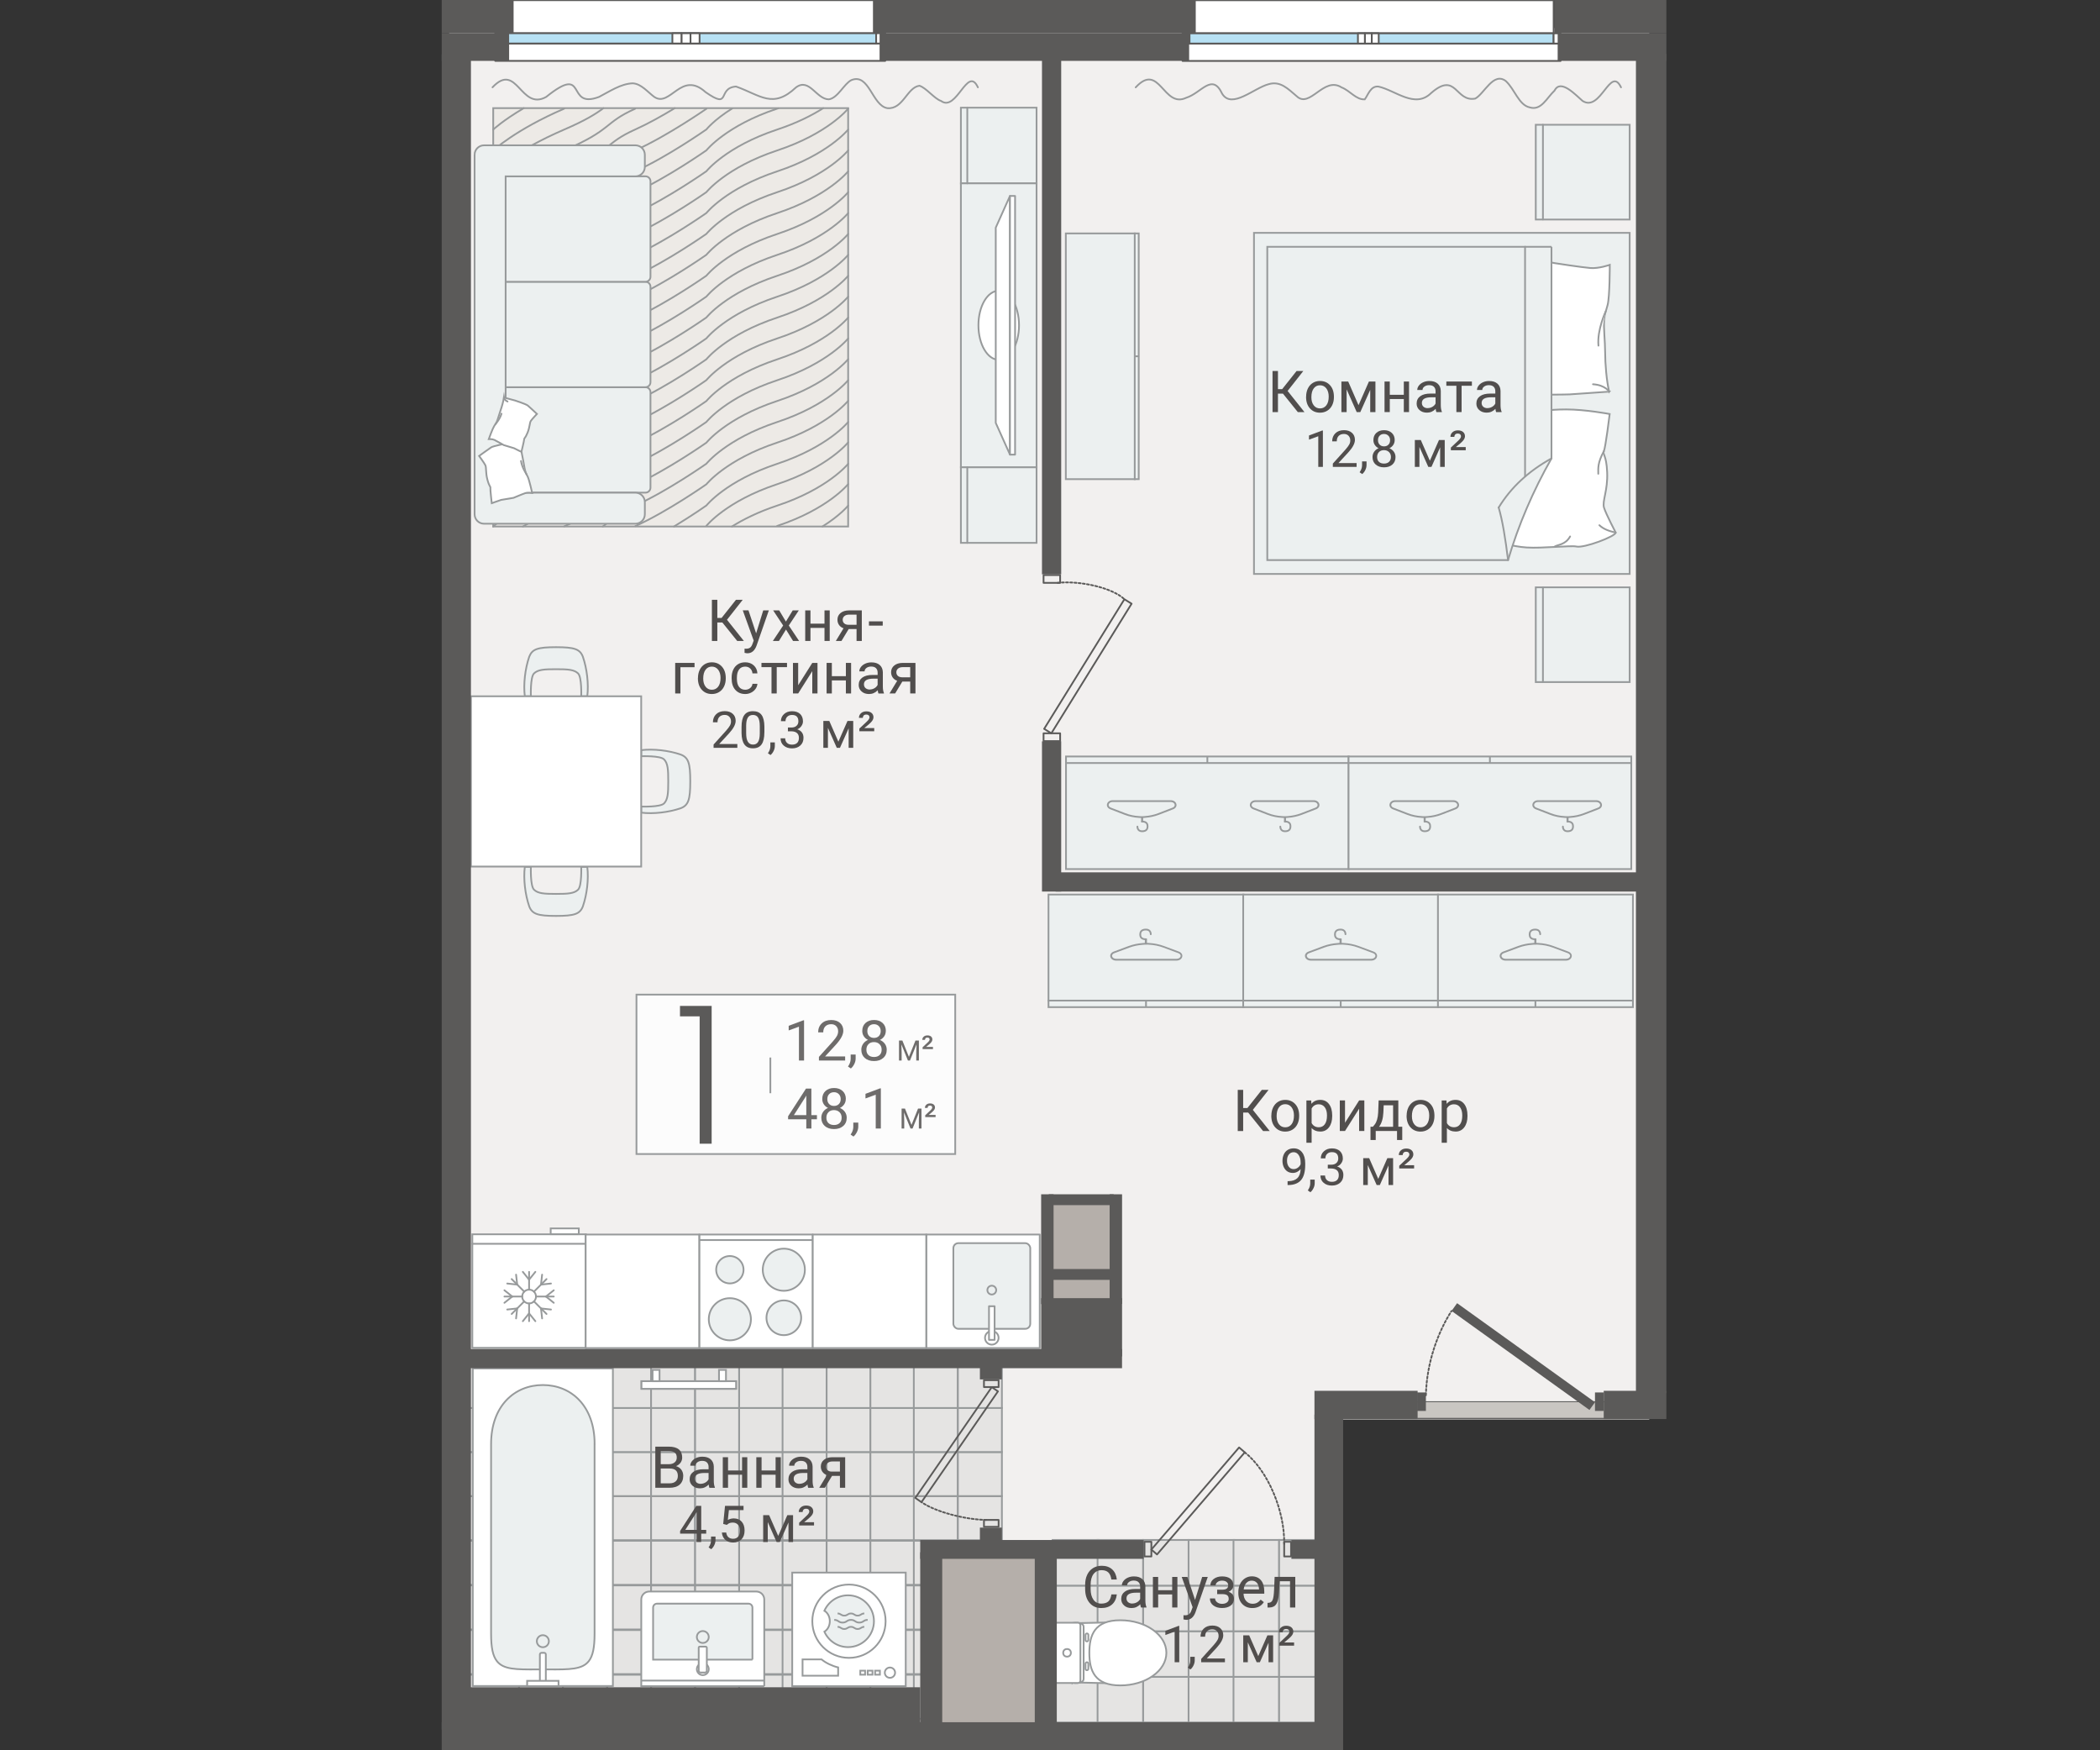 <?xml version="1.0" encoding="UTF-8"?>
<svg xmlns="http://www.w3.org/2000/svg" viewBox="0 0 600 500">
  <rect x="0" y="0" width="600" height="500" fill="#333333" stroke="none"/>
  <defs>
    <style>
      .cls-1 {
        fill: #fcfcfc;
      }

      .cls-1, .cls-2, .cls-3, .cls-4, .cls-5, .cls-6, .cls-7, .cls-8, .cls-9, .cls-10, .cls-11, .cls-12, .cls-13, .cls-14, .cls-15 {
        stroke-width: .5px;
      }

      .cls-1, .cls-2, .cls-3, .cls-4, .cls-5, .cls-6, .cls-9, .cls-10, .cls-11, .cls-14, .cls-15 {
        stroke: #979a9b;
      }

      .cls-1, .cls-3, .cls-4, .cls-5, .cls-16, .cls-6, .cls-9, .cls-10, .cls-17, .cls-14, .cls-15 {
        stroke-miterlimit: 10;
      }

      .cls-2, .cls-3, .cls-4, .cls-5, .cls-7, .cls-10, .cls-11, .cls-12, .cls-13, .cls-14 {
        stroke-linecap: round;
      }

      .cls-2, .cls-18, .cls-14, .cls-15 {
        fill: #ecf0f0;
      }

      .cls-2, .cls-7, .cls-8, .cls-11, .cls-12, .cls-13 {
        stroke-linejoin: round;
      }

      .cls-19 {
        fill: #b5afaa;
      }

      .cls-20 {
        fill: #979a9b;
      }

      .cls-3, .cls-9, .cls-11, .cls-13 {
        fill: #fff;
      }

      .cls-4 {
        fill: #edeae6;
      }

      .cls-5, .cls-6, .cls-7, .cls-8, .cls-17 {
        fill: none;
      }

      .cls-16 {
        fill: #c9c6c2;
        stroke: #565656;
        stroke-width: .25px;
      }

      .cls-21 {
        fill: #f2f0ef;
      }

      .cls-7 {
        stroke-dasharray: 0 0 .6 .6;
      }

      .cls-7, .cls-8, .cls-12, .cls-17, .cls-13 {
        stroke: #5b5a59;
      }

      .cls-22 {
        fill: #514e4d;
      }

      .cls-10 {
        fill: #e5e4e3;
      }

      .cls-12 {
        fill: #b7e1f4;
      }

      .cls-17 {
        stroke-width: .2px;
      }

      .cls-23 {
        fill: #5b5a59;
      }

      .cls-24 {
        fill: #6e6c6b;
      }
    </style>
  </defs>
  <g id="_ФОН" data-name="ФОН">
    <polyline class="cls-21" points="274.59 8.02 132.21 8.02 130.38 8.02 128.32 8.02 128.32 495.03 132.21 495.03 132.21 493.59 379.86 493.59 379.86 405.49 471.22 405.49 471.22 8.02 459.44 8.02"/>
  </g>
  <g id="_фон_" data-name="фон++">
    <g>
      <rect class="cls-10" x="148.27" y="427.39" width="12.58" height="12.58"/>
      <rect class="cls-10" x="148.27" y="414.81" width="12.58" height="12.58"/>
      <rect class="cls-10" x="148.27" y="402.22" width="12.58" height="12.58"/>
      <rect class="cls-10" x="148.27" y="389.64" width="12.58" height="12.58"/>
      <rect class="cls-10" x="130.38" y="427.39" width="17.89" height="12.58"/>
      <rect class="cls-10" x="130.38" y="414.81" width="17.89" height="12.58"/>
      <rect class="cls-10" x="130.38" y="402.22" width="17.89" height="12.58"/>
      <rect class="cls-10" x="130.38" y="389.64" width="17.89" height="12.58"/>
      <rect class="cls-10" x="173.44" y="427.39" width="12.58" height="12.58"/>
      <rect class="cls-10" x="173.44" y="414.81" width="12.58" height="12.58"/>
      <rect class="cls-10" x="160.85" y="427.39" width="12.58" height="12.58"/>
      <rect class="cls-10" x="160.85" y="414.81" width="12.58" height="12.58"/>
      <rect class="cls-10" x="173.44" y="402.22" width="12.58" height="12.58"/>
      <rect class="cls-10" x="173.44" y="389.64" width="12.58" height="12.58"/>
      <rect class="cls-10" x="160.85" y="402.22" width="12.58" height="12.58"/>
      <rect class="cls-10" x="160.85" y="389.64" width="12.58" height="12.58"/>
      <rect class="cls-10" x="186.02" y="427.39" width="12.58" height="12.58"/>
      <rect class="cls-10" x="186.02" y="414.81" width="12.58" height="12.58"/>
      <rect class="cls-10" x="186.02" y="402.22" width="12.58" height="12.58"/>
      <rect class="cls-10" x="186.02" y="389.64" width="12.58" height="12.58"/>
      <rect class="cls-10" x="198.61" y="427.39" width="12.58" height="12.58"/>
      <rect class="cls-10" x="198.61" y="414.81" width="12.58" height="12.58"/>
      <rect class="cls-10" x="198.61" y="402.22" width="12.58" height="12.58"/>
      <rect class="cls-10" x="198.61" y="389.64" width="12.58" height="12.58"/>
      <rect class="cls-10" x="211.19" y="427.39" width="12.58" height="12.58"/>
      <rect class="cls-10" x="211.19" y="414.81" width="12.58" height="12.58"/>
      <rect class="cls-10" x="211.19" y="402.22" width="12.58" height="12.58"/>
      <rect class="cls-10" x="211.19" y="389.64" width="12.58" height="12.58"/>
      <rect class="cls-10" x="223.59" y="427.39" width="12.58" height="12.58"/>
      <rect class="cls-10" x="223.59" y="414.81" width="12.58" height="12.58"/>
      <rect class="cls-10" x="223.59" y="402.22" width="12.58" height="12.58"/>
      <rect class="cls-10" x="223.59" y="389.64" width="12.58" height="12.58"/>
      <rect class="cls-10" x="236.18" y="427.39" width="12.58" height="12.58"/>
      <rect class="cls-10" x="236.18" y="414.81" width="12.58" height="12.58"/>
      <rect class="cls-10" x="236.18" y="402.22" width="12.58" height="12.58"/>
      <rect class="cls-10" x="236.18" y="389.64" width="12.58" height="12.58"/>
      <rect class="cls-10" x="248.69" y="427.39" width="12.58" height="12.58"/>
      <rect class="cls-10" x="248.69" y="414.81" width="12.58" height="12.58"/>
      <rect class="cls-10" x="248.69" y="402.22" width="12.58" height="12.58"/>
      <rect class="cls-10" x="248.69" y="389.64" width="12.58" height="12.58"/>
      <rect class="cls-10" x="261.09" y="427.39" width="12.58" height="12.58"/>
      <rect class="cls-10" x="261.09" y="414.81" width="12.58" height="12.58"/>
      <rect class="cls-10" x="261.09" y="402.22" width="12.58" height="12.58"/>
      <rect class="cls-10" x="261.09" y="389.64" width="12.58" height="12.58"/>
      <rect class="cls-10" x="273.68" y="427.39" width="12.58" height="12.58"/>
      <rect class="cls-10" x="148.27" y="440.15" width="12.58" height="12.58"/>
      <rect class="cls-10" x="130.38" y="440.15" width="17.89" height="12.58"/>
      <rect class="cls-10" x="173.44" y="440.15" width="12.58" height="12.58"/>
      <rect class="cls-10" x="160.85" y="440.15" width="12.58" height="12.58"/>
      <rect class="cls-10" x="186.02" y="440.15" width="12.58" height="12.58"/>
      <rect class="cls-10" x="198.61" y="440.15" width="12.58" height="12.58"/>
      <rect class="cls-10" x="211.19" y="440.15" width="12.58" height="12.58"/>
      <rect class="cls-10" x="223.59" y="440.15" width="12.58" height="12.58"/>
      <rect class="cls-10" x="236.18" y="440.15" width="12.58" height="12.58"/>
      <rect class="cls-10" x="248.69" y="440.15" width="12.58" height="12.58"/>
      <rect class="cls-10" x="261.09" y="440.15" width="12.58" height="12.58"/>
      <rect class="cls-10" x="273.68" y="440.15" width="12.58" height="12.58"/>
      <rect class="cls-10" x="148.27" y="452.9" width="12.58" height="12.58"/>
      <rect class="cls-10" x="130.38" y="452.9" width="17.89" height="12.58"/>
      <rect class="cls-10" x="173.44" y="452.9" width="12.58" height="12.58"/>
      <rect class="cls-10" x="160.85" y="452.9" width="12.58" height="12.58"/>
      <rect class="cls-10" x="186.02" y="452.91" width="12.58" height="12.58"/>
      <rect class="cls-10" x="198.61" y="452.91" width="12.58" height="12.58"/>
      <rect class="cls-10" x="211.19" y="452.91" width="12.58" height="12.58"/>
      <rect class="cls-10" x="223.59" y="452.91" width="12.58" height="12.58"/>
      <rect class="cls-10" x="236.18" y="452.91" width="12.58" height="12.58"/>
      <rect class="cls-10" x="248.69" y="452.91" width="12.58" height="12.58"/>
      <rect class="cls-10" x="261.09" y="452.91" width="12.58" height="12.58"/>
      <rect class="cls-10" x="273.68" y="452.91" width="12.58" height="12.58"/>
      <rect class="cls-10" x="148.27" y="465.66" width="12.58" height="12.58"/>
      <rect class="cls-10" x="130.38" y="465.66" width="17.89" height="12.58"/>
      <rect class="cls-10" x="173.44" y="465.66" width="12.58" height="12.58"/>
      <rect class="cls-10" x="160.85" y="465.66" width="12.58" height="12.58"/>
      <rect class="cls-10" x="186.02" y="465.66" width="12.58" height="12.58"/>
      <rect class="cls-10" x="198.61" y="465.66" width="12.58" height="12.58"/>
      <rect class="cls-10" x="211.19" y="465.66" width="12.58" height="12.58"/>
      <rect class="cls-10" x="223.59" y="465.66" width="12.58" height="12.58"/>
      <rect class="cls-10" x="236.18" y="465.66" width="12.58" height="12.58"/>
      <rect class="cls-10" x="248.69" y="465.66" width="12.58" height="12.58"/>
      <rect class="cls-10" x="261.09" y="465.66" width="12.58" height="12.58"/>
      <rect class="cls-10" x="273.68" y="465.66" width="12.58" height="12.58"/>
      <rect class="cls-10" x="148.27" y="478.42" width="12.58" height="12.58"/>
      <rect class="cls-10" x="130.38" y="478.42" width="17.89" height="12.58"/>
      <rect class="cls-10" x="173.44" y="478.42" width="12.58" height="12.58"/>
      <rect class="cls-10" x="160.85" y="478.42" width="12.58" height="12.58"/>
      <rect class="cls-10" x="186.02" y="478.42" width="12.58" height="12.58"/>
      <rect class="cls-10" x="198.61" y="478.42" width="12.58" height="12.58"/>
      <rect class="cls-10" x="211.19" y="478.42" width="12.58" height="12.58"/>
      <rect class="cls-10" x="223.59" y="478.42" width="12.58" height="12.58"/>
      <rect class="cls-10" x="236.18" y="478.42" width="12.58" height="12.58"/>
      <rect class="cls-10" x="248.69" y="478.42" width="12.58" height="12.58"/>
      <rect class="cls-10" x="261.09" y="478.42" width="12.58" height="12.58"/>
      <rect class="cls-10" x="273.68" y="478.42" width="12.58" height="12.58"/>
      <rect class="cls-10" x="273.68" y="414.81" width="12.58" height="12.58"/>
      <rect class="cls-10" x="273.68" y="402.22" width="12.58" height="12.58"/>
      <rect class="cls-10" x="273.68" y="389.64" width="12.58" height="12.58"/>
    </g>
    <g>
      <rect class="cls-10" x="300.75" y="479.03" width="13.03" height="13.03"/>
      <rect class="cls-10" x="300.75" y="465.99" width="13.03" height="13.03"/>
      <rect class="cls-10" x="300.75" y="452.96" width="13.03" height="13.03"/>
      <rect class="cls-10" x="300.75" y="439.92" width="13.03" height="13.03"/>
      <rect class="cls-10" x="313.59" y="479.03" width="13.03" height="13.03"/>
      <rect class="cls-10" x="313.59" y="465.99" width="13.03" height="13.03"/>
      <rect class="cls-10" x="313.59" y="452.96" width="13.03" height="13.03"/>
      <rect class="cls-10" x="313.59" y="439.92" width="13.03" height="13.03"/>
      <rect class="cls-10" x="326.62" y="479.03" width="13.03" height="13.03"/>
      <rect class="cls-10" x="326.62" y="465.99" width="13.03" height="13.03"/>
      <rect class="cls-10" x="326.62" y="452.96" width="13.03" height="13.03"/>
      <rect class="cls-10" x="326.62" y="439.92" width="13.03" height="13.03"/>
      <rect class="cls-10" x="339.59" y="479.03" width="13.03" height="13.03"/>
      <rect class="cls-10" x="339.59" y="465.99" width="13.03" height="13.03"/>
      <rect class="cls-10" x="339.59" y="452.96" width="13.03" height="13.03"/>
      <rect class="cls-10" x="339.59" y="439.92" width="13.03" height="13.03"/>
      <rect class="cls-10" x="352.43" y="479.03" width="13.03" height="13.03"/>
      <rect class="cls-10" x="352.43" y="465.99" width="13.03" height="13.03"/>
      <rect class="cls-10" x="352.43" y="452.96" width="13.03" height="13.03"/>
      <rect class="cls-10" x="352.43" y="439.92" width="13.03" height="13.03"/>
      <rect class="cls-10" x="365.47" y="479.03" width="13.03" height="13.03"/>
      <rect class="cls-10" x="365.47" y="465.99" width="13.03" height="13.03"/>
      <rect class="cls-10" x="365.47" y="452.96" width="13.03" height="13.03"/>
      <rect class="cls-10" x="365.47" y="439.92" width="13.03" height="13.03"/>
    </g>
    <rect class="cls-19" x="299.65" y="342.72" width="19.16" height="41.95"/>
    <rect class="cls-19" x="266.07" y="444.62" width="32.09" height="49.45"/>
  </g>
  <g id="_чиркаши_коридор" data-name="чиркаши коридор">
    <line class="cls-17" x1="404.98" y1="405.22" x2="458.33" y2="405.22"/>
    <rect class="cls-16" x="403.59" y="400.42" width="55.34" height="4.75"/>
  </g>
  <g id="_Слой_16" data-name="Слой 16">
    <g>
      <path class="cls-14" d="m166.54,187.62c-.84-2.19-2.4-2.74-7.67-2.74s-6.83.55-7.67,2.74c-1.17,3.43-1.68,7.75-1.26,11.28h1.74s-.21-5.46.9-6.53c1.11-1.07,2.85-1.21,6.29-1.2,3.44-.01,5.18.13,6.29,1.2,1.11,1.07.9,6.53.9,6.53h1.74c.42-3.54-.09-7.85-1.26-11.28Z"/>
      <path class="cls-14" d="m194.48,230.89c2.19-.84,2.74-2.4,2.74-7.67s-.55-6.83-2.74-7.67c-3.43-1.17-7.75-1.68-11.28-1.26v1.74s5.46-.21,6.53.9c1.07,1.11,1.21,2.85,1.2,6.29.01,3.44-.13,5.18-1.2,6.29-1.07,1.11-6.53.9-6.53.9v1.74c3.54.42,7.85-.09,11.28-1.26Z"/>
      <path class="cls-14" d="m166.54,258.91c-.84,2.19-2.4,2.74-7.67,2.74s-6.83-.55-7.67-2.74c-1.17-3.43-1.68-7.75-1.26-11.28h1.74s-.21,5.46.9,6.53c1.11,1.07,2.85,1.21,6.29,1.2,3.44.01,5.18-.13,6.29-1.2,1.11-1.07.9-6.53.9-6.53h1.74c.42,3.54-.09,7.85-1.26,11.28Z"/>
      <rect class="cls-3" x="134.55" y="198.9" width="48.65" height="48.65"/>
    </g>
    <g>
      <rect class="cls-4" x="140.92" y="30.89" width="101.41" height="119.52" transform="translate(383.25 181.3) rotate(180)"/>
      <g>
        <path class="cls-4" d="m140.92,150.41s6.32-5.92,20.28-11.94c13.97-6.02,11.23-7.88,20.34-11.97,9.11-4.09,20.29-11.94,20.29-11.94,0,0,5.64-7.07,20.22-11.9,14.58-4.83,20.28-11.94,20.28-11.94"/>
        <path class="cls-4" d="m140.92,138.48s6.32-5.92,20.28-11.94c13.97-6.02,11.23-7.88,20.34-11.97,9.11-4.09,20.29-11.94,20.29-11.94,0,0,5.64-7.07,20.22-11.9,14.58-4.83,20.28-11.94,20.28-11.94"/>
        <path class="cls-4" d="m140.92,126.54s6.32-5.92,20.28-11.94c13.97-6.02,11.23-7.88,20.34-11.97,9.11-4.09,20.29-11.94,20.29-11.94,0,0,5.64-7.07,20.22-11.9,14.58-4.83,20.28-11.94,20.28-11.94"/>
        <path class="cls-4" d="m140.92,114.6s6.32-5.92,20.28-11.94c13.97-6.02,11.23-7.88,20.34-11.97,9.11-4.09,20.29-11.94,20.29-11.94,0,0,5.64-7.07,20.22-11.9,14.58-4.83,20.28-11.94,20.28-11.94"/>
        <path class="cls-4" d="m140.92,102.66s6.32-5.92,20.28-11.94c13.97-6.02,11.23-7.88,20.34-11.97,9.11-4.09,20.29-11.94,20.29-11.94,0,0,5.64-7.07,20.22-11.9,14.58-4.83,20.28-11.94,20.28-11.94"/>
        <path class="cls-4" d="m140.92,96.7s6.32-5.92,20.28-11.94c13.97-6.02,11.23-7.88,20.34-11.97,9.11-4.09,20.29-11.94,20.29-11.94,0,0,5.64-7.07,20.22-11.9,14.58-4.83,20.28-11.94,20.28-11.94"/>
        <path class="cls-4" d="m140.92,90.73s6.32-5.92,20.28-11.94c13.97-6.02,11.23-7.88,20.34-11.97,9.11-4.09,20.29-11.94,20.29-11.94,0,0,5.64-7.07,20.22-11.9,14.58-4.83,20.28-11.94,20.28-11.94"/>
        <path class="cls-4" d="m140.92,108.63s6.32-5.92,20.28-11.94c13.97-6.02,11.23-7.88,20.34-11.97,9.11-4.09,20.29-11.94,20.29-11.94,0,0,5.64-7.07,20.22-11.9,14.58-4.83,20.28-11.94,20.28-11.94"/>
        <path class="cls-4" d="m140.92,120.57s6.32-5.92,20.28-11.94c13.97-6.02,11.23-7.88,20.34-11.97,9.11-4.09,20.29-11.94,20.29-11.94,0,0,5.64-7.07,20.22-11.9,14.58-4.83,20.28-11.94,20.28-11.94"/>
        <path class="cls-4" d="m140.92,132.51s6.32-5.92,20.28-11.94c13.97-6.02,11.23-7.88,20.34-11.97,9.11-4.09,20.29-11.94,20.29-11.94,0,0,5.64-7.07,20.22-11.9,14.58-4.83,20.28-11.94,20.28-11.94"/>
        <path class="cls-4" d="m140.92,144.44s6.32-5.92,20.28-11.94c13.97-6.02,11.23-7.88,20.34-11.97,9.11-4.09,20.29-11.94,20.29-11.94,0,0,5.64-7.07,20.22-11.9,14.58-4.83,20.28-11.94,20.28-11.94"/>
        <path class="cls-4" d="m149.4,150.41c3.06-1.82,6.97-3.89,11.8-5.97,13.97-6.02,11.23-7.88,20.34-11.97,9.11-4.09,20.29-11.94,20.29-11.94,0,0,5.64-7.07,20.22-11.9,14.58-4.83,20.28-11.94,20.28-11.94"/>
        <path class="cls-4" d="m172.22,150.41c2.78-2.06,4.12-3.67,9.31-6,9.11-4.09,20.29-11.94,20.29-11.94,0,0,5.64-7.07,20.22-11.9,14.58-4.83,20.28-11.94,20.28-11.94"/>
        <path class="cls-4" d="m192.56,150.41c5.22-3.16,9.27-6.01,9.27-6.01,0,0,5.64-7.07,20.22-11.9,14.58-4.83,20.28-11.94,20.28-11.94"/>
        <path class="cls-4" d="m209.12,150.41c3.14-1.97,7.39-4.13,12.93-5.97,14.58-4.83,20.28-11.94,20.28-11.94"/>
        <path class="cls-4" d="m234.98,150.41c5.15-3.23,7.35-5.97,7.35-5.97"/>
        <path class="cls-4" d="m140.92,84.76s6.32-5.92,20.28-11.94c13.97-6.02,11.23-7.88,20.34-11.97,9.11-4.09,20.29-11.94,20.29-11.94,0,0,5.64-7.07,20.22-11.9,5.67-1.88,10-4.1,13.17-6.12"/>
        <path class="cls-4" d="m140.92,78.79s6.32-5.92,20.28-11.94c13.97-6.02,11.23-7.88,20.34-11.97,9.11-4.09,20.29-11.94,20.29-11.94,0,0,5.64-7.07,20.22-11.9.11-.04.21-.07.32-.11"/>
        <path class="cls-4" d="m140.92,72.82s6.32-5.92,20.28-11.94c13.97-6.02,11.23-7.88,20.34-11.97,9.11-4.09,20.29-11.94,20.29-11.94,0,0,2.2-2.76,7.41-6.01"/>
        <path class="cls-4" d="m140.92,60.88s6.32-5.92,20.28-11.94c13.97-6.02,11.23-7.88,20.34-11.97,3.71-1.67,7.76-3.95,11.26-6.08"/>
        <path class="cls-4" d="m140.92,48.95s6.32-5.92,20.28-11.94c6.2-2.67,9.11-4.53,11.22-6.12"/>
        <path class="cls-4" d="m140.92,37.01s2.78-2.61,8.73-6.12"/>
        <path class="cls-4" d="m140.92,66.85s6.32-5.92,20.28-11.94c13.97-6.02,11.23-7.88,20.34-11.97,9.11-4.09,20.29-11.87,20.29-11.87v-.03"/>
        <path class="cls-4" d="m140.92,54.91s6.32-5.92,20.28-11.94c13.97-6.02,11.17-7.82,20.28-11.91h0"/>
        <path class="cls-4" d="m140.92,42.98s6.32-5.92,20.28-11.94"/>
        <path class="cls-4" d="m161.2,150.36h0c13.97-6.02,11.23-7.88,20.34-11.97,9.11-4.09,20.29-11.94,20.29-11.94,0,0,5.64-7.07,20.22-11.9,14.58-4.83,20.28-11.94,20.28-11.94"/>
        <path class="cls-4" d="m242.33,114.5s-5.7,7.11-20.28,11.94c-14.58,4.83-20.22,11.9-20.22,11.9,0,0-11.18,7.85-20.29,11.94h0"/>
        <path class="cls-4" d="m242.33,126.38s-5.7,7.11-20.28,11.94c-14.58,4.83-20.22,11.9-20.22,11.9h0"/>
        <path class="cls-4" d="m242.33,138.3s-5.7,7.11-20.28,11.94"/>
      </g>
    </g>
  </g>
  <g id="_Шторы" data-name="Шторы">
    <path class="cls-5" d="m279.4,24.95c-2.97-6.4-6.06,7.16-10.53,3.89-1.95-.67-4.21-3.73-6.18-4.35-3.56.5-4.65,6.8-9.15,6.41-4.38-.72-5.18-10.12-10.3-8.01-2.07,1.02-3.82,5.07-6.41,5.49-3.59,0-5.56-6.22-9.38-3.43-6.65,6.28-10.2,2.22-17.16-.23-5.5.4-1.28,6.8-8.7,1.6-6.96-6.31-10.06,4.47-14.65,1.37-1.88-1.38-3.73-3.77-6.18-3.89-3.4.13-6.62,2.34-9.61,3.89-9.71,3.65-3.01-9.72-15.1,0-7.33,4.09-8.29-10.21-15.33-2.75"/>
    <path class="cls-5" d="m463.15,24.95c-3.05-6.34-5.77,7.16-10.98,3.89-2-1.71-6.27-6.42-8.01-2.97-2.27,2.14-3.81,5.81-7.09,4.81-3.15-.67-4.26-5.18-6.86-7.55-3.54-2.64-6.11,3.62-8.7,5.03-5.73,1.1-5.37-7.87-12.59-1.6-4.65,4.6-10.28-.81-15.1-1.83-2.24-.22-2.91,2.35-3.89,3.66-2.52.12-4.14-2.45-6.64-3.43-5.09-3.25-9.02,6.16-12.81,2.52-2.45-2.07-4.65-4.44-8.01-3.43-4.22,1.11-10.5,7.18-13.27,2.75-2.85-6.12-5.91-.24-10.3,1.14-6.53,3.1-7.61-10.36-14.42-2.98"/>
  </g>
  <g id="_ДВЕРИ" data-name="ДВЕРИ">
    <g>
      <rect class="cls-8" x="298.16" y="164.28" width="4.74" height="2.22"/>
      <rect class="cls-8" x="289.04" y="189.12" width="43.55" height="2.42" transform="translate(-14.64 354.37) rotate(-58.23)"/>
      <rect class="cls-8" x="298.16" y="209.48" width="4.74" height="2.22"/>
      <path class="cls-7" d="m302.19,166.5c6.47-.68,15.61,1.41,19.07,4.68"/>
    </g>
    <g>
      <rect class="cls-8" x="281.13" y="434.19" width="4.19" height="1.96"/>
      <rect class="cls-8" x="254.09" y="411.61" width="38.46" height="2.14" transform="translate(-221.57 403.07) rotate(-55.37)"/>
      <rect class="cls-8" x="281.13" y="394.28" width="4.19" height="1.96"/>
      <path class="cls-7" d="m281.77,434.19c-5.75-.05-14.48-2.25-18.5-5.09"/>
    </g>
    <g>
      <rect class="cls-8" x="366.91" y="440.44" width="1.96" height="4.19"/>
      <rect class="cls-8" x="323.07" y="427.71" width="38.46" height="2.14" transform="translate(-205.99 408.87) rotate(-49.32)"/>
      <rect class="cls-8" x="327" y="440.44" width="1.96" height="4.19"/>
      <path class="cls-7" d="m366.91,441.07c.18-9.51-4.68-21-11.26-26.18"/>
    </g>
    <g>
      <rect class="cls-23" x="404.9" y="397.78" width="2.5" height="5.28"/>
      <rect class="cls-23" x="433.86" y="363.3" width="2.72" height="48.51" transform="translate(-133.43 515.01) rotate(-54.32)"/>
      <rect class="cls-23" x="455.71" y="397.78" width="2.5" height="5.28"/>
      <path class="cls-7" d="m407.4,398.58c.21-9.37,3.49-18.13,7.32-24.07"/>
    </g>
  </g>
  <g id="_ОКНА" data-name="ОКНА">
    <g>
      <rect class="cls-13" x="144.08" y=".06" width="106.25" height="9.45"/>
      <rect class="cls-13" x="141.49" y="12.42" width="111.43" height="4.97"/>
      <rect class="cls-12" x="144.08" y="9.5" width="106.25" height="2.92"/>
      <rect class="cls-13" x="194.7" y="9.5" width="2.59" height="2.92"/>
      <rect class="cls-13" x="197.29" y="9.5" width="2.59" height="2.92"/>
      <rect class="cls-13" x="192.11" y="9.5" width="2.59" height="2.92"/>
      <rect class="cls-13" x="141.49" y="9.5" width="2.59" height="2.92"/>
      <rect class="cls-13" x="250.33" y="9.5" width="2.59" height="2.92"/>
    </g>
    <g>
      <rect class="cls-13" x="339.85" y=".07" width="104.05" height="9.45"/>
      <rect class="cls-13" x="337.87" y="12.44" width="108.01" height="4.97"/>
      <rect class="cls-12" x="339.85" y="9.52" width="104.05" height="2.92"/>
      <rect class="cls-13" x="389.96" y="9.52" width="1.98" height="2.92"/>
      <rect class="cls-13" x="391.94" y="9.52" width="1.98" height="2.92"/>
      <rect class="cls-13" x="387.98" y="9.52" width="1.98" height="2.92"/>
      <rect class="cls-13" x="337.87" y="9.52" width="1.98" height="2.92"/>
      <rect class="cls-13" x="443.89" y="9.52" width="1.98" height="2.92"/>
    </g>
  </g>
  <g id="_САНТЕХНИКА_новая" data-name="САНТЕХНИКА новая">
    <g>
      <rect class="cls-9" x="109.73" y="416.28" width="90.73" height="40.03" transform="translate(591.39 281.19) rotate(90)"/>
      <path class="cls-15" d="m169.88,412.52v54.17c0,4.01-.5,6.35-1.66,7.85-1.88,2.4-5.47,2.39-11.43,2.37h-3.38c-5.96.02-9.56.03-11.43-2.37-1.17-1.5-1.67-3.84-1.67-7.85v-54.17c0-10.83,6.63-16.86,14.79-16.86s14.79,6.02,14.79,16.86Z"/>
      <g>
        <rect class="cls-9" x="150.48" y="475.93" width="9.24" height="1.7" rx=".45" ry=".45" transform="translate(631.88 321.68) rotate(90)"/>
        <polygon class="cls-9" points="159.58 480.16 155.1 480.16 150.61 480.16 150.61 481.67 155.1 481.67 159.58 481.67 159.58 480.16"/>
      </g>
      <circle class="cls-15" cx="155.1" cy="468.84" r="1.72"/>
    </g>
    <g>
      <path class="cls-9" d="m183.23,454.66h35.14v24.76c0,1.25-1.02,2.27-2.27,2.27h-30.6c-1.25,0-2.27-1.02-2.27-2.27v-24.76h0Z" transform="translate(401.59 936.34) rotate(-180)"/>
      <path class="cls-15" d="m186.6,458.1h28.39v14.86c0,.63-.51,1.13-1.13,1.13h-26.12c-.63,0-1.13-.51-1.13-1.13v-14.86h0Z" transform="translate(401.59 932.2) rotate(-180)"/>
      <line class="cls-9" x1="218.36" y1="480.09" x2="183.23" y2="480.09"/>
      <circle class="cls-9" cx="200.8" cy="476.83" r="1.7"/>
      <circle class="cls-15" cx="200.8" cy="467.64" r="1.7"/>
      <path class="cls-9" d="m200.15,470.4h1.29c.29,0,.52.23.52.52v6.6c0,.16-.13.28-.28.28h-1.7c-.19,0-.34-.15-.34-.34v-6.54c0-.29.23-.52.52-.52Z" transform="translate(401.59 948.19) rotate(-180)"/>
    </g>
    <g>
      <polygon class="cls-9" points="316.71 463.48 307.3 463.69 307.3 480.63 316.71 480.84 316.71 463.48"/>
      <g>
        <path class="cls-9" d="m310.55,466.63c.23,0,.41.18.41.41v1.46c0,.22-.19.4-.41.4h0c-.23,0-.41-.18-.41-.4v-1.46c0-.22.18-.41.41-.41h0Z"/>
        <path class="cls-9" d="m310.55,474.85c.23,0,.41.18.41.41v1.46c0,.22-.19.41-.41.41h0c-.23,0-.41-.18-.41-.41v-1.46c0-.22.18-.41.41-.41h0Z"/>
      </g>
      <path class="cls-9" d="m306.46,480.68c.5.09,1,.13,1.48.07,1.29-.17,1.67-.55,1.67-1.23v-14.7c0-.68-.38-1.06-1.68-1.23-.48-.06-.97-.03-1.48.07v17.03Z"/>
      <path class="cls-9" d="m320.07,462.85c7.28,0,13.18,4.17,13.18,9.31s-5.9,9.32-13.18,9.31c-7.28,0-8.83-4.17-8.83-9.31s1.55-9.31,8.83-9.31Z"/>
      <rect class="cls-9" x="301.06" y="463.56" width="7.63" height="17.21" rx=".67" ry=".67"/>
      <circle class="cls-9" cx="304.87" cy="472.16" r="1.1"/>
    </g>
    <g>
      <rect class="cls-9" x="226.34" y="449.23" width="32.43" height="32.43" transform="translate(485.12 930.9) rotate(180)"/>
      <circle class="cls-9" cx="242.56" cy="463.13" r="10.47"/>
      <path class="cls-15" d="m237.09,463.13c0,1.32-.64,2.44-1.55,2.99,1.15,2.59,3.74,4.41,6.76,4.41,4.09,0,7.4-3.31,7.4-7.4s-3.31-7.4-7.4-7.4c-3.02,0-5.61,1.82-6.76,4.41.92.55,1.55,1.68,1.55,2.99Z"/>
      <path class="cls-6" d="m238.35,462.75c1.19,0,1.19.77,2.39.77s1.2-.77,2.39-.77,1.2.77,2.39.77,1.2-.77,2.39-.77"/>
      <path class="cls-9" d="m239.47,478.69h-10.17v-4.65h5.44c1.17,1.01,3.09,1.9,4.73,2.29v2.36Z"/>
      <g>
        <rect class="cls-9" x="250.03" y="477.25" width="1.37" height="1.16" transform="translate(501.43 955.66) rotate(180)"/>
        <rect class="cls-9" x="247.92" y="477.25" width="1.37" height="1.16" transform="translate(497.2 955.66) rotate(180)"/>
        <rect class="cls-9" x="245.81" y="477.25" width="1.37" height="1.16" transform="translate(492.98 955.66) rotate(180)"/>
      </g>
      <circle class="cls-9" cx="254.27" cy="477.83" r="1.47"/>
      <path class="cls-6" d="m239.31,460.92c.95,0,.95.61,1.91.61s.95-.61,1.91-.61.96.61,1.91.61.96-.61,1.91-.61"/>
      <path class="cls-6" d="m239.31,464.74c.95,0,.95.61,1.91.61s.95-.61,1.91-.61.96.61,1.91.61.96-.61,1.91-.61"/>
    </g>
    <g>
      <g>
        <rect class="cls-9" x="183.28" y="394.56" width="27.03" height="2.18"/>
        <rect class="cls-9" x="183.28" y="394.56" width="27.03" height="2.18"/>
      </g>
      <rect class="cls-9" x="186.45" y="391.34" width="1.99" height="3.22"/>
      <rect class="cls-9" x="205.43" y="391.34" width="1.99" height="3.22"/>
    </g>
  </g>
  <g id="_МЕБЕЛЬ_новая" data-name="МЕБЕЛЬ новая">
    <g>
      <g>
        <rect class="cls-18" x="304.57" y="216.1" width="80.78" height="32.17"/>
        <path class="cls-20" d="m385.1,216.35v31.67h-80.28v-31.67h80.28m.5-.5h-81.28v32.67h81.28v-32.67h0Z"/>
      </g>
      <line class="cls-6" x1="385.6" y1="217.97" x2="304.32" y2="217.97"/>
      <line class="cls-15" x1="344.96" y1="217.97" x2="344.96" y2="216.07"/>
      <g>
        <path class="cls-14" d="m365.81,236.13s-.07,1.34,1.34,1.34,1.56-.89,1.56-1.39-.12-1.39-1.56-1.39"/>
        <g>
          <rect class="cls-18" x="367.11" y="233.67" width=".07" height="1"/>
          <path class="cls-20" d="m367.34,233.42h-.4s-.09.04-.09.09v1.33s.04.09.09.09h.4s.09-.04.09-.09v-1.33s-.04-.09-.09-.09h0Z"/>
        </g>
        <g>
          <path class="cls-18" d="m366.86,233.43l-.55-.03c-1.41-.07-2.82-.37-4.07-.85l-4.12-1.59c-.59-.23-.89-.72-.76-1.22.14-.52.69-.87,1.36-.87h16.59c.67,0,1.22.35,1.36.87.14.5-.17.99-.75,1.22l-4.12,1.59c-1.19.46-2.51.75-3.84.84l-.63.05h-.48Z"/>
          <path class="cls-20" d="m375.32,229.11c.56,0,1,.28,1.12.69.1.37-.13.74-.6.92l-4.12,1.59c-1.17.45-2.47.73-3.77.82l-.56.04h-.05s-.45,0-.45,0l-.56-.03c-1.39-.07-2.77-.36-3.99-.84l-4.11-1.59c-.47-.18-.71-.55-.61-.92.11-.41.56-.69,1.12-.69h16.59m0-.5h-16.59c-.79,0-1.43.42-1.6,1.06-.17.63.2,1.24.91,1.52l4.12,1.59c1.27.49,2.7.79,4.15.87l.56.03h.57s.56-.05.56-.05c1.35-.09,2.7-.39,3.91-.85l4.12-1.59c.71-.28,1.08-.89.9-1.52-.17-.63-.81-1.06-1.6-1.06h0Z"/>
        </g>
      </g>
      <g>
        <path class="cls-14" d="m324.98,236.13s-.07,1.34,1.34,1.34,1.56-.89,1.56-1.39-.12-1.39-1.56-1.39"/>
        <g>
          <rect class="cls-18" x="326.29" y="233.67" width=".07" height="1"/>
          <path class="cls-20" d="m326.52,233.42h-.4s-.09.04-.09.09v1.33s.04.09.09.09h.4s.09-.04.09-.09v-1.33s-.04-.09-.09-.09h0Z"/>
        </g>
        <g>
          <path class="cls-18" d="m326.04,233.43l-.55-.03c-1.42-.07-2.82-.37-4.07-.85l-4.12-1.59c-.59-.23-.89-.72-.76-1.22.14-.52.69-.87,1.36-.87h16.59c.67,0,1.22.35,1.36.87.14.5-.17.99-.75,1.22l-4.12,1.59c-1.19.46-2.52.75-3.84.84l-.63.05h-.48Z"/>
          <path class="cls-20" d="m334.49,229.11c.56,0,1.01.28,1.12.69.1.37-.13.74-.6.92l-4.12,1.59c-1.17.45-2.47.73-3.77.82l-.56.04h-.05s-.45,0-.45,0l-.56-.03c-1.39-.07-2.77-.36-3.99-.84l-4.12-1.59c-.47-.18-.71-.55-.61-.92.11-.41.56-.69,1.12-.69h16.59m0-.5h-16.59c-.79,0-1.43.42-1.6,1.06-.17.63.2,1.24.91,1.52l4.12,1.59c1.27.49,2.7.79,4.15.87l.56.03h.57s.56-.05.56-.05c1.35-.09,2.7-.39,3.91-.85l4.12-1.59c.71-.28,1.08-.89.9-1.52-.17-.63-.81-1.06-1.6-1.06h0Z"/>
        </g>
      </g>
    </g>
    <g>
      <g>
        <rect class="cls-18" x="385.3" y="216.1" width="80.78" height="32.17"/>
        <path class="cls-20" d="m465.83,216.35v31.67h-80.28v-31.67h80.28m.5-.5h-81.28v32.67h81.28v-32.67h0Z"/>
      </g>
      <line class="cls-6" x1="466.33" y1="217.97" x2="385.05" y2="217.97"/>
      <line class="cls-15" x1="425.69" y1="217.97" x2="425.69" y2="216.07"/>
      <g>
        <path class="cls-14" d="m446.54,236.13s-.07,1.34,1.34,1.34,1.56-.89,1.56-1.39-.12-1.39-1.56-1.39"/>
        <g>
          <rect class="cls-18" x="447.84" y="233.67" width=".07" height="1"/>
          <path class="cls-20" d="m448.07,233.42h-.4s-.09.04-.09.09v1.33s.04.09.09.09h.4s.09-.04.09-.09v-1.33s-.04-.09-.09-.09h0Z"/>
        </g>
        <g>
          <path class="cls-18" d="m447.59,233.43l-.55-.03c-1.41-.07-2.82-.37-4.07-.85l-4.12-1.59c-.59-.23-.89-.72-.76-1.22.14-.52.69-.87,1.36-.87h16.59c.67,0,1.22.35,1.36.87.14.5-.17.99-.75,1.22l-4.12,1.59c-1.19.46-2.51.75-3.84.84l-.63.05h-.48Z"/>
          <path class="cls-20" d="m456.05,229.11c.56,0,1,.28,1.12.69.1.37-.13.74-.6.92l-4.12,1.59c-1.17.45-2.47.73-3.77.82l-.56.04h-.05s-.45,0-.45,0l-.56-.03c-1.39-.07-2.77-.36-3.99-.84l-4.12-1.59c-.47-.18-.71-.55-.61-.92.11-.41.56-.69,1.12-.69h16.59m0-.5h-16.59c-.79,0-1.43.42-1.6,1.06-.17.63.2,1.24.91,1.52l4.12,1.59c1.27.49,2.7.79,4.15.87l.56.03h.57s.56-.05.56-.05c1.35-.09,2.7-.39,3.91-.85l4.12-1.59c.71-.28,1.08-.89.9-1.52-.17-.63-.81-1.06-1.6-1.06h0Z"/>
        </g>
      </g>
      <g>
        <path class="cls-14" d="m405.72,236.13s-.07,1.34,1.34,1.34,1.56-.89,1.56-1.39-.12-1.39-1.56-1.39"/>
        <g>
          <rect class="cls-18" x="407.02" y="233.67" width=".07" height="1"/>
          <path class="cls-20" d="m407.25,233.42h-.4s-.09.04-.09.09v1.33s.04.09.09.09h.4s.09-.04.09-.09v-1.33s-.04-.09-.09-.09h0Z"/>
        </g>
        <g>
          <path class="cls-18" d="m406.77,233.43l-.55-.03c-1.42-.07-2.82-.37-4.07-.85l-4.12-1.59c-.59-.23-.89-.72-.76-1.22.14-.52.69-.87,1.36-.87h16.59c.67,0,1.22.35,1.36.87.14.5-.17.99-.75,1.22l-4.12,1.59c-1.19.46-2.52.75-3.84.84l-.63.05h-.48Z"/>
          <path class="cls-20" d="m415.22,229.11c.56,0,1,.28,1.12.69.1.37-.13.74-.6.92l-4.12,1.59c-1.17.45-2.47.73-3.77.82l-.56.04h-.05s-.45,0-.45,0l-.56-.03c-1.39-.07-2.77-.36-3.99-.84l-4.12-1.59c-.47-.18-.71-.55-.61-.92.11-.41.56-.69,1.12-.69h16.59m0-.5h-16.59c-.79,0-1.43.42-1.6,1.06-.17.63.2,1.24.91,1.52l4.12,1.59c1.27.49,2.7.79,4.15.87l.56.03h.57s.56-.05.56-.05c1.35-.09,2.7-.39,3.91-.85l4.12-1.59c.71-.28,1.08-.89.9-1.52-.17-.63-.81-1.06-1.6-1.06h0Z"/>
        </g>
      </g>
    </g>
    <g>
      <g>
        <rect class="cls-18" x="299.57" y="255.54" width="55.71" height="32.17"/>
        <path class="cls-20" d="m355.03,255.79v31.67h-55.21v-31.67h55.21m.5-.5h-56.21v32.67h56.21v-32.67h0Z"/>
      </g>
      <line class="cls-6" x1="299.32" y1="285.84" x2="355.53" y2="285.84"/>
      <line class="cls-15" x1="327.43" y1="285.84" x2="327.43" y2="287.75"/>
      <g>
        <path class="cls-14" d="m328.79,266.88s.07-1.34-1.39-1.34-1.62.89-1.62,1.39.12,1.39,1.62,1.39"/>
        <g>
          <rect class="cls-18" x="327.36" y="268.34" width=".09" height="1"/>
          <path class="cls-20" d="m327.61,268.09h-.42s-.09.04-.09.09v1.33s.04.09.09.09h.42s.09-.04.09-.09v-1.33s-.04-.09-.09-.09h0Z"/>
        </g>
        <g>
          <path class="cls-18" d="m318.93,274.15c-.7,0-1.27-.35-1.42-.87-.14-.5.17-.99.78-1.22l4.27-1.59c1.24-.46,2.61-.75,3.99-.84l.65-.05h.5l.57.03c1.47.07,2.93.37,4.22.85l4.27,1.59c.61.23.93.72.79,1.22-.15.52-.72.88-1.42.88h-17.2Z"/>
          <path class="cls-20" d="m327.68,269.83l.57.03c1.44.07,2.88.36,4.15.84l4.27,1.59c.37.14.76.47.64.92-.12.41-.59.69-1.18.69h-17.2c-.59,0-1.06-.28-1.18-.69-.13-.45.26-.77.63-.91l4.27-1.59c1.21-.45,2.57-.73,3.92-.82l.58-.04h.05s.48,0,.48,0m.01-.5h-.59s-.58.05-.58.05c-1.4.09-2.8.39-4.06.85l-4.27,1.59c-.74.28-1.12.89-.94,1.52.18.63.84,1.06,1.66,1.06h17.2c.82,0,1.49-.42,1.66-1.06.18-.63-.21-1.24-.94-1.52l-4.27-1.59c-1.32-.49-2.8-.79-4.3-.87l-.58-.03h0Z"/>
        </g>
      </g>
    </g>
    <g>
      <g>
        <rect class="cls-18" x="355.21" y="255.54" width="55.71" height="32.17"/>
        <path class="cls-20" d="m410.66,255.79v31.67h-55.21v-31.67h55.21m.5-.5h-56.21v32.67h56.21v-32.67h0Z"/>
      </g>
      <line class="cls-6" x1="354.96" y1="285.84" x2="411.16" y2="285.84"/>
      <line class="cls-15" x1="383.06" y1="285.84" x2="383.06" y2="287.75"/>
      <g>
        <path class="cls-14" d="m384.42,266.88s.07-1.34-1.39-1.34-1.62.89-1.62,1.39.12,1.39,1.62,1.39"/>
        <g>
          <rect class="cls-18" x="382.99" y="268.34" width=".09" height="1"/>
          <path class="cls-20" d="m383.24,268.09h-.42s-.09.04-.09.09v1.33s.04.09.09.09h.42s.09-.04.09-.09v-1.33s-.04-.09-.09-.09h0Z"/>
        </g>
        <g>
          <path class="cls-18" d="m374.56,274.15c-.7,0-1.27-.35-1.42-.87-.14-.5.17-.99.78-1.22l4.27-1.59c1.24-.46,2.61-.75,3.99-.84l.65-.05h.5l.57.03c1.47.07,2.93.37,4.22.85l4.27,1.59c.61.23.93.72.79,1.22-.15.52-.72.88-1.42.88h-17.2Z"/>
          <path class="cls-20" d="m383.32,269.83l.57.03c1.44.07,2.88.36,4.15.84l4.27,1.59c.37.14.76.47.64.92-.12.41-.59.69-1.18.69h-17.2c-.59,0-1.06-.28-1.18-.69-.13-.45.26-.77.63-.91l4.27-1.59c1.21-.45,2.57-.73,3.92-.82l.58-.04h.05s.48,0,.48,0m.01-.5h-.59s-.58.05-.58.05c-1.4.09-2.8.39-4.06.85l-4.27,1.59c-.74.28-1.12.89-.94,1.52.18.63.84,1.06,1.66,1.06h17.2c.82,0,1.49-.42,1.66-1.06.18-.63-.21-1.24-.94-1.52l-4.27-1.59c-1.32-.49-2.8-.79-4.3-.87l-.58-.03h0Z"/>
        </g>
      </g>
    </g>
    <g>
      <g>
        <rect class="cls-18" x="410.84" y="255.54" width="55.71" height="32.17"/>
        <path class="cls-20" d="m466.3,255.79v31.67h-55.21v-31.67h55.21m.5-.5h-56.21v32.67h56.21v-32.67h0Z"/>
      </g>
      <line class="cls-6" x1="410.59" y1="285.84" x2="466.8" y2="285.84"/>
      <line class="cls-15" x1="438.69" y1="285.84" x2="438.69" y2="287.75"/>
      <g>
        <path class="cls-14" d="m440.05,266.88s.07-1.34-1.39-1.34-1.62.89-1.62,1.39.12,1.39,1.62,1.39"/>
        <g>
          <rect class="cls-18" x="438.62" y="268.34" width=".09" height="1"/>
          <path class="cls-20" d="m438.88,268.09h-.42s-.09.04-.09.09v1.33s.04.09.09.09h.42s.09-.04.09-.09v-1.33s-.04-.09-.09-.09h0Z"/>
        </g>
        <g>
          <path class="cls-18" d="m430.19,274.15c-.7,0-1.27-.35-1.42-.87-.14-.5.17-.99.78-1.22l4.27-1.59c1.24-.46,2.61-.75,3.99-.84l.65-.05h.5l.57.03c1.47.07,2.93.37,4.22.85l4.27,1.59c.61.23.93.72.79,1.22-.15.52-.72.88-1.42.88h-17.2Z"/>
          <path class="cls-20" d="m438.95,269.83l.57.03c1.44.07,2.88.36,4.15.84l4.27,1.59c.37.14.76.47.64.92-.12.41-.59.69-1.18.69h-17.2c-.59,0-1.06-.28-1.18-.69-.13-.45.26-.77.63-.91l4.27-1.59c1.21-.45,2.57-.73,3.92-.82l.58-.04h.05s.48,0,.48,0m.01-.5h-.59s-.58.05-.58.05c-1.4.09-2.8.39-4.06.85l-4.27,1.59c-.74.28-1.12.89-.94,1.52.18.63.84,1.06,1.66,1.06h17.2c.82,0,1.49-.42,1.66-1.06.18-.63-.21-1.24-.94-1.52l-4.27-1.59c-1.32-.49-2.8-.79-4.3-.87l-.58-.03h0Z"/>
        </g>
      </g>
    </g>
    <g>
      <rect class="cls-14" x="274.54" y="30.76" width="21.62" height="21.62" transform="translate(326.92 -243.78) rotate(90)"/>
      <rect class="cls-14" x="274.54" y="133.46" width="21.62" height="21.62" transform="translate(429.62 -141.08) rotate(90)"/>
      <rect class="cls-14" x="244.81" y="82.11" width="81.08" height="21.62" transform="translate(378.27 -192.43) rotate(90)"/>
      <line class="cls-14" x1="276.37" y1="30.76" x2="276.37" y2="52.38"/>
      <line class="cls-14" x1="276.37" y1="133.46" x2="276.37" y2="155.08"/>
      <ellipse class="cls-3" cx="285.35" cy="92.92" rx="5.8" ry="9.86"/>
      <polygon class="cls-11" points="288.56 92.92 288.56 55.98 284.5 65.03 284.5 92.92 284.5 120.81 288.56 129.86 288.56 92.92"/>
      <rect class="cls-11" x="252.35" y="92.19" width="73.89" height="1.46" transform="translate(382.21 -196.37) rotate(90)"/>
    </g>
    <g>
      <g>
        <path class="cls-14" d="m150.1,104.99h30.12v39.96c0,.78-.64,1.42-1.42,1.42h-27.28c-.78,0-1.42-.64-1.42-1.42v-39.96h0Z" transform="translate(39.48 290.83) rotate(-90)"/>
        <path class="cls-14" d="m150.1,74.87h30.12v39.96c0,.78-.64,1.42-1.42,1.42h-27.28c-.78,0-1.42-.64-1.42-1.42v-39.96h0Z" transform="translate(69.6 260.71) rotate(-90)"/>
        <path class="cls-14" d="m150.1,44.75h30.12v39.96c0,.78-.64,1.42-1.42,1.42h-27.28c-.78,0-1.42-.64-1.42-1.42v-39.96h0Z" transform="translate(99.72 230.59) rotate(-90)"/>
        <path class="cls-14" d="m135.6,44.21v102.7c0,1.49,1.21,2.7,2.7,2.7h43.24c1.49,0,2.7-1.21,2.7-2.7v-3.47c0-1.49-1.21-2.7-2.7-2.7h-37.07V50.38h37.07c1.49,0,2.7-1.21,2.7-2.7v-3.47c0-1.49-1.21-2.7-2.7-2.7h-43.24c-1.49,0-2.7,1.21-2.7,2.7Z"/>
      </g>
      <g>
        <path class="cls-3" d="m148.71,126.13c.02,1.29.33,3.34.62,4.63s.47,2.89.75,3.81.28.71.72,1.65,1.25,4.6,1.25,4.6c0,0-1.16-.21-1.96.05s-3.35,1.34-3.35,1.34l-3.58.6-2.66.93s-.46-3.97-.39-4.38c.07-.42-.32-.31-.86-2.37-.54-2.06-.24-3.43-.6-4.13s-1.76-2.61-1.76-2.61c0,0,2.75-2.01,3.44-2.45s4.48-1.14,4.48-1.14l3.91-.54Z"/>
        <path class="cls-3" d="m148.71,126.13s-.22.86-1.38,1.21"/>
        <path class="cls-3" d="m150.45,135.5s-1.33-1.93-1.59-3.81"/>
      </g>
      <g>
        <path class="cls-3" d="m143.99,113.55c-.16,1.07-.63,2.75-1.01,3.79s-.7,2.36-1.03,3.09c-.33.73-.31.56-.77,1.3s-1.53,3.7-1.53,3.7c0,0,.99-.05,1.63.25.64.3,2.65,1.47,2.65,1.47l2.92.88,2.12,1.06s.8-3.26.79-3.61.3-.22.97-1.88c.67-1.66.57-2.83.94-3.37.37-.54,1.74-1.98,1.74-1.98,0,0-2.08-1.97-2.61-2.4s-3.61-1.43-3.61-1.43l-3.2-.86Z"/>
        <path class="cls-3" d="m143.99,113.55s.09.74,1.02,1.15"/>
        <path class="cls-3" d="m141.55,121.18s1.31-1.47,1.73-3"/>
      </g>
    </g>
    <g>
      <g>
        <rect class="cls-18" x="304.52" y="66.68" width="20.83" height="70.2"/>
        <path class="cls-20" d="m325.1,66.93v69.7h-20.33v-69.7h20.33m.5-.5h-21.33v70.7h21.33v-70.7h0Z"/>
      </g>
      <line class="cls-6" x1="324.21" y1="137.13" x2="324.21" y2="66.43"/>
      <line class="cls-15" x1="324.21" y1="101.78" x2="325.46" y2="101.78"/>
    </g>
    <g>
      <rect class="cls-14" x="363.23" y="61.57" width="97.44" height="107.34" transform="translate(527.19 -296.71) rotate(90)"/>
      <g>
        <rect class="cls-14" x="438.67" y="167.9" width="27.07" height="26.83" transform="translate(633.52 -270.89) rotate(90)"/>
        <line class="cls-14" x1="440.84" y1="194.85" x2="440.84" y2="167.78"/>
      </g>
      <g>
        <rect class="cls-14" x="438.67" y="35.75" width="27.07" height="26.83" transform="translate(501.37 -403.03) rotate(90)"/>
        <line class="cls-14" x1="440.84" y1="62.7" x2="440.84" y2="35.64"/>
      </g>
      <g>
        <path class="cls-3" d="m459.76,111.89c-.74-3.04-1.15-8.02-1.15-11.19s-.49-7.03-.27-9.33c.22-2.3.35-1.82.98-4.26s.62-11.45.62-11.45c0,0-3.11,1.1-5.52.91-2.41-.19-10.22-1.4-10.22-1.4l-10.12-2.01-8.29,1.67s1.18,9.55,1.64,10.5c.46.94-.71.89-.93,6.01-.22,5.12,1.45,8.17.89,10-.57,1.83-3.3,7.04-3.3,7.04,0,0,8.94,3.28,11.15,3.95,2.21.67,13.26.33,13.26.33l11.27-.78Z"/>
        <path class="cls-3" d="m459.76,111.89s-1.14-1.91-4.62-2.12"/>
        <path class="cls-3" d="m458.78,88.97s-2.5,5.23-2.08,9.77"/>
      </g>
      <g>
        <path class="cls-3" d="m428.1,154.7c.74-3.06-1.34-7.11-1.34-10.31s.49-7.1.27-9.42c-.22-2.32-.36-1.83-.99-4.3-.63-2.46-.63-8.89-.63-8.89l5.58-1.75,9.13-2.39s1.89-.68,7.36-.68,12.43,1.31,12.43,1.31c0,0-1.19,9.65-1.66,10.6s.72.9.94,6.07c.22,5.17-1.47,8.25-.9,10.09.57,1.84,3.33,7.1,3.33,7.1.09,1.05-9.06,4.54-11.26,3.99-1.4-.35-9.74.56-14.15.28s-8.12-1.72-8.12-1.72Z"/>
        <path class="cls-3" d="m456.65,135.34c0-1.59-.23-3.06,1.6-6.46"/>
        <path class="cls-3" d="m461.63,152.15c-1.78-.41-3.46-.95-4.66-2.11"/>
        <path class="cls-3" d="m444.19,156.14c.84-.56,3.07-.46,4.41-2.89"/>
      </g>
      <g>
        <path class="cls-14" d="m443.28,70.49v60.47c-5.26,9.26-9.42,18.93-12.41,29.04h-68.79s0-89.5,0-89.5h81.2Z"/>
        <path class="cls-14" d="m430.87,159.99c-.74-6.11-1.6-11.35-2.68-15.01"/>
        <path class="cls-14" d="m443.28,130.96c-6.43,3.55-11.53,8.18-15.09,14.03"/>
        <line class="cls-14" x1="435.73" y1="70.49" x2="435.73" y2="136.1"/>
      </g>
    </g>
    <g>
      <polyline class="cls-3" points="134.95 385.03 134.95 352.6 167.39 352.6 167.39 385.03 134.95 385.03"/>
      <line class="cls-3" x1="134.95" y1="355.31" x2="167.39" y2="355.31"/>
      <rect class="cls-3" x="157.34" y="350.92" width="8.03" height="1.65"/>
      <g>
        <circle class="cls-3" cx="151.17" cy="370.38" r="1.97"/>
        <line class="cls-3" x1="151.17" y1="377.42" x2="151.17" y2="372.35"/>
        <line class="cls-3" x1="151.17" y1="375.19" x2="152.96" y2="377.42"/>
        <line class="cls-3" x1="149.38" y1="377.42" x2="151.17" y2="375.19"/>
        <line class="cls-3" x1="151.17" y1="363.33" x2="151.17" y2="368.41"/>
        <line class="cls-3" x1="151.17" y1="365.56" x2="152.96" y2="363.33"/>
        <line class="cls-3" x1="149.38" y1="363.33" x2="151.17" y2="365.56"/>
        <line class="cls-3" x1="156.15" y1="375.36" x2="152.56" y2="371.77"/>
        <line class="cls-3" x1="154.57" y1="373.78" x2="157.42" y2="374.09"/>
        <line class="cls-3" x1="154.89" y1="376.63" x2="154.57" y2="373.78"/>
        <line class="cls-3" x1="146.19" y1="365.39" x2="149.78" y2="368.98"/>
        <line class="cls-3" x1="147.77" y1="366.97" x2="147.45" y2="364.13"/>
        <line class="cls-3" x1="144.92" y1="366.66" x2="147.77" y2="366.97"/>
        <line class="cls-3" x1="158.22" y1="370.38" x2="153.14" y2="370.38"/>
        <line class="cls-3" x1="155.98" y1="370.38" x2="158.22" y2="368.59"/>
        <line class="cls-3" x1="158.22" y1="372.17" x2="155.98" y2="370.38"/>
        <line class="cls-3" x1="144.12" y1="370.38" x2="149.2" y2="370.38"/>
        <line class="cls-3" x1="146.36" y1="370.38" x2="144.12" y2="368.59"/>
        <line class="cls-3" x1="144.12" y1="372.17" x2="146.36" y2="370.38"/>
        <line class="cls-3" x1="156.15" y1="365.39" x2="152.56" y2="368.98"/>
        <line class="cls-3" x1="154.57" y1="366.97" x2="154.89" y2="364.13"/>
        <line class="cls-3" x1="157.42" y1="366.66" x2="154.57" y2="366.97"/>
        <line class="cls-3" x1="146.19" y1="375.36" x2="149.78" y2="371.77"/>
        <line class="cls-3" x1="147.77" y1="373.78" x2="144.92" y2="374.09"/>
        <line class="cls-3" x1="147.45" y1="376.63" x2="147.77" y2="373.78"/>
      </g>
    </g>
    <g>
      <polyline class="cls-11" points="199.79 385.1 199.79 352.66 232.23 352.66 232.23 385.1 199.79 385.1"/>
      <path class="cls-2" d="m204.62,362.72c0-2.16,1.75-3.91,3.91-3.91,2.16,0,3.91,1.75,3.91,3.91s-1.75,3.91-3.91,3.91c-2.16,0-3.91-1.75-3.91-3.91"/>
      <path class="cls-2" d="m217.93,362.72c0-3.32,2.7-6.02,6.02-6.02s6.02,2.7,6.02,6.02c0,3.32-2.7,6.02-6.02,6.02-3.32,0-6.02-2.7-6.02-6.02"/>
      <path class="cls-2" d="m218.99,376.45c0-2.74,2.22-4.96,4.96-4.96,2.74,0,4.96,2.22,4.96,4.96,0,2.74-2.22,4.96-4.96,4.96-2.74,0-4.96-2.22-4.96-4.96"/>
      <path class="cls-2" d="m202.51,376.87c0-3.32,2.7-6.02,6.02-6.02,3.32,0,6.02,2.7,6.02,6.02s-2.7,6.02-6.02,6.02c-3.32,0-6.02-2.7-6.02-6.02"/>
      <line class="cls-2" x1="232.23" y1="354.24" x2="199.79" y2="354.24"/>
    </g>
    <g>
      <polyline class="cls-11" points="264.64 385.1 264.64 352.66 297.07 352.66 297.07 385.1 264.64 385.1"/>
      <rect class="cls-2" x="272.39" y="355.13" width="21.97" height="24.47" rx="1.43" ry="1.43"/>
      <path class="cls-2" d="m282.11,368.54c0-.7.56-1.26,1.26-1.26.69,0,1.26.56,1.26,1.26,0,.69-.56,1.26-1.26,1.26s-1.26-.56-1.26-1.26"/>
      <circle class="cls-11" cx="283.37" cy="382.18" r="1.94"/>
      <polyline class="cls-11" points="284.17 382.76 282.57 382.76 282.57 373.15 284.17 373.15 284.17 382.76"/>
    </g>
    <polyline class="cls-11" points="167.33 385.1 167.33 352.66 199.77 352.66 199.77 385.1 167.33 385.1"/>
    <polyline class="cls-11" points="232.21 385.1 232.21 352.66 264.64 352.66 264.64 385.1 232.21 385.1"/>
  </g>
  <g id="_ЦИФРЫ" data-name="ЦИФРЫ">
    <g>
      <path class="cls-22" d="m210.65,213.63h-6.77v-.94l3.58-3.97c.53-.6.89-1.09,1.1-1.47s.3-.76.3-1.17c0-.54-.16-.98-.49-1.33-.33-.35-.76-.52-1.31-.52-.65,0-1.16.19-1.52.56-.36.37-.54.89-.54,1.55h-1.31c0-.95.31-1.72.92-2.31.61-.59,1.43-.88,2.46-.88.96,0,1.72.25,2.28.76.56.5.84,1.17.84,2.01,0,1.02-.65,2.23-1.94,3.63l-2.77,3h5.19v1.07Z"/>
      <path class="cls-22" d="m218.39,209.22c0,1.54-.26,2.68-.79,3.43-.53.75-1.35,1.12-2.46,1.12s-1.92-.37-2.45-1.1c-.53-.73-.8-1.82-.82-3.27v-1.75c0-1.52.26-2.65.79-3.38.53-.74,1.35-1.11,2.47-1.11s1.93.36,2.46,1.07c.52.71.79,1.81.81,3.3v1.7Zm-1.31-1.79c0-1.11-.16-1.92-.47-2.43-.31-.51-.81-.76-1.48-.76s-1.16.25-1.47.76c-.31.51-.47,1.28-.47,2.33v2.1c0,1.12.16,1.94.49,2.47s.81.8,1.47.8,1.13-.25,1.44-.75c.31-.5.48-1.29.49-2.37v-2.15Z"/>
      <path class="cls-22" d="m220.15,215.69l-.75-.51c.44-.62.68-1.26.7-1.92v-1.18h1.28v1.03c0,.48-.12.96-.35,1.43-.23.48-.53.86-.88,1.15Z"/>
      <path class="cls-22" d="m225.13,207.83h.99c.62,0,1.11-.17,1.46-.49s.53-.75.53-1.28c0-1.21-.6-1.82-1.81-1.82-.57,0-1.02.16-1.36.49-.34.32-.51.75-.51,1.29h-1.31c0-.82.3-1.5.9-2.04.6-.54,1.36-.81,2.28-.81.97,0,1.74.26,2.29.77.55.52.83,1.23.83,2.15,0,.45-.15.88-.44,1.31s-.69.74-1.19.94c.57.18,1.01.48,1.32.89.31.42.46.92.46,1.53,0,.93-.3,1.66-.91,2.21-.61.54-1.39.82-2.36.82s-1.76-.26-2.37-.79c-.61-.52-.91-1.22-.91-2.08h1.32c0,.54.18.98.53,1.31s.83.49,1.43.49c.63,0,1.12-.17,1.46-.5.34-.33.5-.81.5-1.43s-.18-1.06-.55-1.38c-.37-.32-.9-.49-1.6-.5h-.99v-1.07Z"/>
      <path class="cls-22" d="m239.53,211.89l2.61-5.94h1.64v7.68h-1.31v-5.58l-2.48,5.58h-.91l-2.53-5.7v5.7h-1.31v-7.68h1.7l2.6,5.94Z"/>
      <path class="cls-22" d="m249.78,208.9h-4.25v-.77l2.13-2c.52-.48.77-.89.77-1.22,0-.23-.08-.42-.23-.57-.15-.14-.37-.22-.65-.22-.35,0-.62.09-.78.27s-.25.41-.25.68h-1.11c0-.54.2-.98.59-1.33s.9-.53,1.53-.53,1.12.15,1.48.45.55.71.55,1.23c0,.49-.25.99-.76,1.5l-.6.56-1.25,1.03h2.83v.91Z"/>
    </g>
    <g>
      <path class="cls-22" d="m336.93,474.85h-1.32v-8.75l-2.65.97v-1.19l3.76-1.41h.21v10.38Z"/>
      <path class="cls-22" d="m340.12,476.91l-.75-.51c.44-.62.68-1.26.7-1.92v-1.18h1.28v1.03c0,.48-.12.96-.35,1.43-.23.48-.53.86-.88,1.15Z"/>
      <path class="cls-22" d="m349.96,474.85h-6.77v-.94l3.58-3.97c.53-.6.89-1.09,1.1-1.47s.3-.76.3-1.17c0-.54-.16-.98-.49-1.33-.33-.35-.76-.52-1.31-.52-.65,0-1.16.19-1.52.56-.36.37-.54.89-.54,1.55h-1.31c0-.95.31-1.72.92-2.31.61-.59,1.43-.88,2.46-.88.96,0,1.72.25,2.28.76.56.5.84,1.17.84,2.01,0,1.02-.65,2.23-1.94,3.63l-2.77,3h5.19v1.07Z"/>
      <path class="cls-22" d="m359.5,473.11l2.61-5.94h1.64v7.68h-1.31v-5.58l-2.48,5.58h-.91l-2.53-5.7v5.7h-1.31v-7.68h1.7l2.6,5.94Z"/>
      <path class="cls-22" d="m369.74,470.12h-4.25v-.77l2.13-2c.52-.48.77-.89.77-1.22,0-.23-.08-.42-.23-.57-.15-.14-.37-.22-.65-.22-.35,0-.62.09-.78.27s-.25.41-.25.68h-1.11c0-.54.2-.98.59-1.33s.9-.53,1.53-.53,1.12.15,1.48.45.55.71.55,1.23c0,.49-.25.99-.76,1.5l-.6.56-1.25,1.03h2.83v.91Z"/>
    </g>
    <g>
      <path class="cls-22" d="m200.34,437.04h1.43v1.07h-1.43v2.4h-1.32v-2.4h-4.7v-.77l4.63-7.16h1.4v6.86Zm-4.53,0h3.21v-5.07l-.16.28-3.06,4.78Z"/>
      <path class="cls-22" d="m203.2,442.56l-.75-.51c.44-.62.68-1.26.7-1.92v-1.18h1.28v1.03c0,.48-.12.96-.35,1.43-.23.48-.53.86-.88,1.15Z"/>
      <path class="cls-22" d="m206.63,435.33l.52-5.15h5.29v1.21h-4.18l-.31,2.82c.51-.3,1.08-.45,1.72-.45.94,0,1.69.31,2.24.93.55.62.83,1.46.83,2.52s-.29,1.9-.86,2.52c-.58.61-1.38.92-2.41.92-.91,0-1.66-.25-2.23-.76-.58-.51-.91-1.21-.99-2.1h1.24c.08.59.29,1.04.63,1.34.34.3.79.45,1.35.45.61,0,1.09-.21,1.44-.62s.52-.99.52-1.72c0-.69-.19-1.25-.56-1.66s-.88-.63-1.5-.63c-.57,0-1.02.13-1.35.38l-.35.28-1.05-.27Z"/>
      <path class="cls-22" d="m222.34,438.77l2.61-5.94h1.64v7.68h-1.31v-5.58l-2.48,5.58h-.91l-2.53-5.7v5.7h-1.31v-7.68h1.7l2.6,5.94Z"/>
      <path class="cls-22" d="m232.58,435.77h-4.25v-.77l2.13-2c.52-.48.77-.89.77-1.22,0-.23-.08-.42-.23-.57-.15-.14-.37-.22-.65-.22-.35,0-.62.09-.78.27s-.25.41-.25.68h-1.11c0-.54.2-.98.59-1.33s.9-.53,1.53-.53,1.12.15,1.48.45.55.71.55,1.23c0,.49-.25.99-.76,1.5l-.6.56-1.25,1.03h2.83v.91Z"/>
    </g>
    <g>
      <path class="cls-22" d="m371.6,333.98c-.27.33-.6.59-.98.79-.38.2-.8.3-1.25.3-.6,0-1.11-.15-1.56-.44-.44-.29-.78-.71-1.03-1.24-.24-.53-.36-1.12-.36-1.76,0-.69.13-1.31.39-1.87.26-.55.63-.98,1.12-1.27.48-.29,1.04-.44,1.69-.44,1.02,0,1.83.38,2.42,1.15.59.76.88,1.81.88,3.13v.38c0,2.01-.4,3.48-1.19,4.4-.79.92-1.99,1.4-3.6,1.42h-.25v-1.11h.28c1.08-.02,1.92-.3,2.5-.85.58-.55.9-1.41.95-2.59Zm-2.02,0c.44,0,.85-.13,1.22-.4.37-.27.64-.6.81-1v-.52c0-.86-.19-1.56-.56-2.1-.37-.54-.85-.81-1.42-.81s-1.04.22-1.39.66c-.35.44-.52,1.02-.52,1.75s.17,1.29.51,1.74.79.68,1.36.68Z"/>
      <path class="cls-22" d="m374.4,340.58l-.75-.51c.44-.62.68-1.26.7-1.92v-1.18h1.28v1.03c0,.48-.12.96-.35,1.43-.23.48-.53.86-.88,1.15Z"/>
      <path class="cls-22" d="m379.38,332.72h.99c.62,0,1.11-.17,1.46-.49s.53-.75.53-1.28c0-1.21-.6-1.82-1.81-1.82-.57,0-1.02.16-1.36.49-.34.32-.51.75-.51,1.29h-1.31c0-.82.3-1.5.9-2.04.6-.54,1.36-.81,2.28-.81.97,0,1.74.26,2.29.77.55.52.83,1.23.83,2.15,0,.45-.15.88-.44,1.31s-.69.74-1.19.94c.57.18,1.01.48,1.32.89.31.42.46.92.46,1.53,0,.93-.3,1.66-.91,2.21-.61.54-1.39.82-2.36.82s-1.76-.26-2.37-.79c-.61-.52-.91-1.22-.91-2.08h1.32c0,.54.18.98.53,1.31s.83.49,1.43.49c.63,0,1.12-.17,1.46-.5.34-.33.5-.81.5-1.43s-.18-1.06-.55-1.38c-.37-.32-.9-.49-1.6-.5h-.99v-1.07Z"/>
      <path class="cls-22" d="m393.78,336.78l2.61-5.94h1.64v7.68h-1.31v-5.58l-2.48,5.58h-.91l-2.53-5.7v5.7h-1.31v-7.68h1.7l2.6,5.94Z"/>
      <path class="cls-22" d="m404.03,333.79h-4.25v-.77l2.13-2c.52-.48.77-.89.77-1.22,0-.23-.08-.42-.23-.57-.15-.14-.37-.22-.65-.22-.35,0-.62.09-.78.27s-.25.41-.25.68h-1.11c0-.54.2-.98.59-1.33s.9-.53,1.53-.53,1.12.15,1.48.45.55.71.55,1.23c0,.49-.25.99-.76,1.5l-.6.56-1.25,1.03h2.83v.91Z"/>
    </g>
    <g>
      <path class="cls-22" d="m377.97,133.37h-1.32v-8.75l-2.65.97v-1.19l3.76-1.41h.21v10.38Z"/>
      <path class="cls-22" d="m387.58,133.37h-6.77v-.94l3.58-3.97c.53-.6.89-1.09,1.1-1.47s.3-.76.3-1.17c0-.54-.16-.98-.49-1.33-.33-.35-.76-.52-1.31-.52-.65,0-1.16.19-1.52.56-.36.37-.54.89-.54,1.55h-1.31c0-.95.31-1.72.92-2.31.61-.59,1.43-.88,2.46-.88.96,0,1.72.25,2.28.76.56.5.84,1.17.84,2.01,0,1.02-.65,2.23-1.94,3.63l-2.77,3h5.19v1.07Z"/>
      <path class="cls-22" d="m389.21,135.42l-.75-.51c.44-.62.68-1.26.7-1.92v-1.18h1.28v1.03c0,.48-.12.96-.35,1.43-.23.48-.53.86-.88,1.15Z"/>
      <path class="cls-22" d="m398.48,125.73c0,.52-.14.97-.41,1.38-.27.4-.64.72-1.1.94.54.23.97.57,1.28,1.01.31.44.47.95.47,1.51,0,.89-.3,1.61-.9,2.14-.6.53-1.4.79-2.38.79s-1.79-.27-2.39-.8c-.6-.53-.9-1.24-.9-2.13,0-.56.15-1.06.46-1.51.31-.45.73-.79,1.27-1.02-.46-.23-.82-.54-1.08-.94-.27-.4-.4-.86-.4-1.37,0-.87.28-1.56.84-2.07.56-.51,1.29-.77,2.21-.77s1.64.26,2.2.77.84,1.2.84,2.07Zm-1.07,4.82c0-.58-.18-1.05-.55-1.41s-.85-.55-1.44-.55-1.07.18-1.42.54-.54.83-.54,1.42.17,1.05.52,1.38.83.5,1.45.5,1.1-.17,1.45-.51c.35-.34.53-.8.53-1.38Zm-1.97-6.58c-.52,0-.93.16-1.25.48s-.48.75-.48,1.3.16.95.47,1.27c.31.32.73.49,1.26.49s.95-.16,1.26-.49c.31-.32.47-.75.47-1.27s-.16-.95-.49-1.28c-.33-.33-.74-.5-1.24-.5Z"/>
      <path class="cls-22" d="m408.53,131.63l2.61-5.94h1.64v7.68h-1.31v-5.58l-2.48,5.58h-.91l-2.53-5.7v5.7h-1.31v-7.68h1.7l2.6,5.94Z"/>
      <path class="cls-22" d="m418.78,128.63h-4.25v-.77l2.13-2c.52-.48.77-.89.77-1.22,0-.23-.08-.42-.23-.57-.15-.14-.37-.22-.65-.22-.35,0-.62.09-.78.27s-.25.41-.25.68h-1.11c0-.54.2-.98.59-1.33s.9-.53,1.53-.53,1.12.15,1.48.45.55.71.55,1.23c0,.49-.25.99-.76,1.5l-.6.56-1.25,1.03h2.83v.91Z"/>
    </g>
  </g>
  <g id="_ТЕКСТ" data-name="ТЕКСТ">
    <g>
      <path class="cls-22" d="m206.38,177.82h-1.43v5.28h-1.55v-11.75h1.55v5.18h1.21l4.11-5.18h1.93l-4.49,5.7,4.82,6.05h-1.9l-4.25-5.28Z"/>
      <path class="cls-22" d="m216.04,180.91l2.03-6.55h1.6l-3.51,10.08c-.54,1.45-1.41,2.18-2.59,2.18l-.28-.02-.56-.1v-1.21l.4.03c.5,0,.9-.1,1.18-.31.28-.2.52-.58.7-1.12l.33-.89-3.12-8.64h1.63l2.18,6.55Z"/>
      <path class="cls-22" d="m224.55,177.56l1.94-3.19h1.74l-2.86,4.32,2.95,4.42h-1.73l-2.02-3.27-2.02,3.27h-1.74l2.95-4.42-2.86-4.32h1.73l1.91,3.19Z"/>
      <path class="cls-22" d="m237.06,183.1h-1.49v-3.73h-4.01v3.73h-1.5v-8.73h1.5v3.79h4.01v-3.79h1.49v8.73Z"/>
      <path class="cls-22" d="m246.23,174.37v8.73h-1.5v-3.4h-2.25l-2.06,3.4h-1.61l2.2-3.62c-.56-.2-.99-.52-1.29-.95s-.45-.93-.45-1.5c0-.8.3-1.44.9-1.92.6-.49,1.4-.73,2.4-.74h3.67Zm-5.46,2.68c0,.43.15.77.44,1.03.29.26.68.39,1.15.4h2.37v-2.9h-2.15c-.55,0-1,.14-1.32.41-.33.27-.49.63-.49,1.06Z"/>
      <path class="cls-22" d="m252.21,178.72h-3.94v-1.22h3.94v1.22Z"/>
      <path class="cls-22" d="m198.44,190.6h-4.03v7.5h-1.5v-8.73h5.53v1.23Z"/>
      <path class="cls-22" d="m199.42,193.65c0-.86.17-1.62.5-2.31.34-.68.8-1.21,1.4-1.58.6-.37,1.28-.56,2.05-.56,1.19,0,2.15.41,2.89,1.23s1.1,1.92,1.1,3.29v.1c0,.85-.16,1.61-.49,2.29s-.79,1.2-1.4,1.58c-.61.38-1.3.57-2.09.57-1.18,0-2.14-.41-2.88-1.23-.73-.82-1.1-1.91-1.1-3.27v-.1Zm1.5.18c0,.97.22,1.75.67,2.33.45.59,1.05.88,1.8.88s1.36-.3,1.81-.89.67-1.43.67-2.5c0-.96-.23-1.73-.68-2.33-.46-.59-1.06-.89-1.81-.89s-1.33.29-1.78.88c-.45.59-.68,1.43-.68,2.52Z"/>
      <path class="cls-22" d="m212.93,197.04c.53,0,1-.16,1.4-.48s.62-.73.66-1.21h1.41c-.03.5-.2.98-.52,1.43s-.74.81-1.27,1.08c-.53.27-1.09.4-1.68.4-1.19,0-2.13-.4-2.84-1.19-.7-.79-1.05-1.88-1.05-3.26v-.25c0-.85.16-1.61.47-2.27.31-.66.76-1.18,1.34-1.54.58-.37,1.27-.55,2.07-.55.98,0,1.79.29,2.44.88s.99,1.35,1.04,2.28h-1.41c-.04-.56-.26-1.03-.64-1.39-.38-.36-.86-.54-1.42-.54-.76,0-1.35.27-1.76.82-.42.55-.63,1.34-.63,2.37v.28c0,1.01.21,1.78.62,2.32.41.54,1.01.82,1.78.82Z"/>
      <path class="cls-22" d="m224.85,190.58h-2.93v7.52h-1.49v-7.52h-2.87v-1.21h7.3v1.21Z"/>
      <path class="cls-22" d="m232.08,189.37h1.49v8.73h-1.49v-6.37l-4.03,6.37h-1.49v-8.73h1.49v6.38l4.03-6.38Z"/>
      <path class="cls-22" d="m243.17,198.1h-1.49v-3.73h-4.01v3.73h-1.5v-8.73h1.5v3.79h4.01v-3.79h1.49v8.73Z"/>
      <path class="cls-22" d="m250.99,198.1c-.09-.17-.16-.48-.21-.92-.69.72-1.52,1.08-2.49,1.08-.86,0-1.57-.24-2.12-.73-.55-.49-.83-1.1-.83-1.85,0-.91.35-1.62,1.04-2.12s1.66-.75,2.92-.75h1.45v-.69c0-.52-.16-.94-.47-1.25-.31-.31-.77-.46-1.38-.46-.53,0-.98.13-1.34.4-.36.27-.54.59-.54.98h-1.5c0-.44.15-.86.46-1.26s.73-.73,1.26-.96c.53-.24,1.11-.35,1.75-.35,1.01,0,1.79.25,2.36.75.57.5.87,1.2.89,2.08v4.02c0,.8.1,1.44.31,1.91v.13h-1.57Zm-2.48-1.14c.47,0,.91-.12,1.33-.36.42-.24.72-.56.91-.94v-1.79h-1.17c-1.83,0-2.74.54-2.74,1.61,0,.47.16.83.47,1.1.31.26.71.4,1.2.4Z"/>
      <path class="cls-22" d="m261.56,189.37v8.73h-1.5v-3.4h-2.25l-2.06,3.4h-1.61l2.2-3.62c-.56-.2-.99-.52-1.29-.95s-.45-.93-.45-1.5c0-.8.3-1.44.9-1.92.6-.49,1.4-.73,2.4-.74h3.67Zm-5.46,2.68c0,.43.15.77.44,1.03.29.26.68.39,1.15.4h2.37v-2.9h-2.15c-.55,0-1,.14-1.32.41-.33.27-.49.63-.49,1.06Z"/>
    </g>
    <g>
      <path class="cls-22" d="m319.09,455.48c-.15,1.24-.6,2.2-1.38,2.88-.77.68-1.8,1.01-3.08,1.01-1.39,0-2.5-.5-3.34-1.49-.84-1-1.25-2.33-1.25-4v-1.13c0-1.09.19-2.05.58-2.88.39-.83.94-1.46,1.66-1.91.72-.44,1.54-.67,2.49-.67,1.25,0,2.25.35,3,1.04.75.7,1.19,1.66,1.32,2.89h-1.56c-.13-.94-.43-1.62-.88-2.04s-1.08-.63-1.88-.63c-.99,0-1.77.37-2.33,1.1-.56.73-.84,1.77-.84,3.13v1.14c0,1.28.27,2.29.8,3.05.53.75,1.28,1.13,2.24,1.13.86,0,1.52-.19,1.98-.58s.77-1.07.92-2.04h1.56Z"/>
      <path class="cls-22" d="m326,459.21c-.09-.17-.16-.48-.21-.92-.69.72-1.52,1.08-2.49,1.08-.86,0-1.57-.24-2.12-.73-.55-.49-.83-1.1-.83-1.85,0-.91.35-1.62,1.04-2.12s1.66-.75,2.92-.75h1.45v-.69c0-.52-.16-.94-.47-1.25-.31-.31-.77-.46-1.38-.46-.53,0-.98.13-1.34.4-.36.27-.54.59-.54.98h-1.5c0-.44.15-.86.46-1.26s.73-.73,1.26-.96c.53-.24,1.11-.35,1.75-.35,1.01,0,1.79.25,2.36.75.57.5.87,1.2.89,2.08v4.02c0,.8.1,1.44.31,1.91v.13h-1.57Zm-2.48-1.14c.47,0,.91-.12,1.33-.36.42-.24.72-.56.91-.94v-1.79h-1.17c-1.83,0-2.74.54-2.74,1.61,0,.47.16.83.47,1.1.31.26.71.4,1.2.4Z"/>
      <path class="cls-22" d="m336.4,459.21h-1.49v-3.73h-4.01v3.73h-1.5v-8.73h1.5v3.79h4.01v-3.79h1.49v8.73Z"/>
      <path class="cls-22" d="m341.45,457.03l2.03-6.55h1.6l-3.51,10.08c-.54,1.45-1.41,2.18-2.59,2.18l-.28-.02-.56-.1v-1.21l.4.03c.5,0,.9-.1,1.18-.31.28-.2.52-.58.7-1.12l.33-.89-3.12-8.64h1.63l2.18,6.55Z"/>
      <path class="cls-22" d="m350.91,452.87c0-.41-.16-.73-.47-.97-.31-.24-.74-.36-1.28-.36s-.97.14-1.32.41-.53.6-.53.97h-1.49c0-.76.32-1.38.95-1.86s1.43-.73,2.38-.73c1.02,0,1.82.22,2.39.66s.86,1.06.86,1.88c0,.39-.12.75-.36,1.08-.24.33-.57.59-1.01.78,1.02.34,1.53,1.02,1.53,2.03,0,.8-.31,1.44-.93,1.9-.62.47-1.45.7-2.48.7s-1.84-.25-2.49-.74c-.65-.49-.98-1.16-.98-2h1.49c0,.43.19.79.57,1.09.38.3.85.46,1.42.46s1.03-.13,1.38-.39c.35-.26.52-.6.52-1.02,0-.49-.15-.84-.44-1.05-.29-.21-.75-.32-1.37-.32h-1.49v-1.27h1.62c1.02-.03,1.53-.45,1.53-1.26Z"/>
      <path class="cls-22" d="m357.81,459.37c-1.18,0-2.15-.39-2.89-1.17-.74-.78-1.11-1.82-1.11-3.12v-.27c0-.87.17-1.64.5-2.32s.79-1.21,1.39-1.6c.59-.38,1.24-.58,1.93-.58,1.14,0,2.02.37,2.65,1.12.63.75.94,1.82.94,3.21v.62h-5.92c.02.86.27,1.56.75,2.09.48.53,1.09.8,1.84.8.53,0,.97-.11,1.34-.32.37-.21.69-.5.96-.86l.91.71c-.73,1.12-1.83,1.69-3.29,1.69Zm-.19-7.83c-.6,0-1.11.22-1.52.66s-.66,1.05-.76,1.84h4.38v-.11c-.04-.76-.25-1.35-.61-1.76-.37-.42-.86-.63-1.49-.63Z"/>
      <path class="cls-22" d="m370.08,450.48v8.73h-1.5v-7.5h-2.97l-.18,3.27c-.1,1.5-.35,2.57-.75,3.22-.41.65-1.05.98-1.93,1.01h-.6v-1.32l.43-.03c.48-.05.83-.33,1.04-.84.21-.51.34-1.44.4-2.81l.16-3.74h5.9Z"/>
    </g>
    <g>
      <path class="cls-22" d="m187.23,425.01v-11.75h3.84c1.28,0,2.23.26,2.88.79.64.53.96,1.31.96,2.34,0,.55-.16,1.03-.47,1.46-.31.42-.74.75-1.28.98.63.18,1.14.52,1.5,1.01.37.5.55,1.09.55,1.78,0,1.05-.34,1.88-1.02,2.49-.68.6-1.65.9-2.9.9h-4.08Zm1.55-6.74h2.34c.68,0,1.22-.17,1.63-.51s.61-.8.61-1.38c0-.65-.19-1.12-.57-1.41-.38-.29-.95-.44-1.72-.44h-2.29v3.74Zm0,1.24v4.23h2.56c.72,0,1.29-.19,1.71-.56s.62-.89.62-1.55c0-1.42-.77-2.12-2.31-2.12h-2.58Z"/>
      <path class="cls-22" d="m202.69,425.01c-.09-.17-.16-.48-.21-.92-.69.72-1.52,1.08-2.49,1.08-.86,0-1.57-.24-2.12-.73-.55-.49-.83-1.1-.83-1.85,0-.91.35-1.62,1.04-2.12s1.66-.75,2.92-.75h1.45v-.69c0-.52-.16-.94-.47-1.25-.31-.31-.77-.46-1.38-.46-.53,0-.98.13-1.34.4-.36.27-.54.59-.54.98h-1.5c0-.44.15-.86.46-1.26s.73-.73,1.26-.96c.53-.24,1.11-.35,1.75-.35,1.01,0,1.79.25,2.36.75.57.5.87,1.2.89,2.08v4.02c0,.8.1,1.44.31,1.91v.13h-1.57Zm-2.48-1.14c.47,0,.91-.12,1.33-.36.42-.24.72-.56.91-.94v-1.79h-1.17c-1.83,0-2.74.54-2.74,1.61,0,.47.16.83.47,1.1.31.26.71.4,1.2.4Z"/>
      <path class="cls-22" d="m213.51,425.01h-1.49v-3.73h-4.01v3.73h-1.5v-8.73h1.5v3.79h4.01v-3.79h1.49v8.73Z"/>
      <path class="cls-22" d="m223.09,425.01h-1.49v-3.73h-4.01v3.73h-1.5v-8.73h1.5v3.79h4.01v-3.79h1.49v8.73Z"/>
      <path class="cls-22" d="m230.92,425.01c-.09-.17-.16-.48-.21-.92-.69.72-1.52,1.08-2.49,1.08-.86,0-1.57-.24-2.12-.73-.55-.49-.83-1.1-.83-1.85,0-.91.35-1.62,1.04-2.12s1.66-.75,2.92-.75h1.45v-.69c0-.52-.16-.94-.47-1.25-.31-.31-.77-.46-1.38-.46-.53,0-.98.13-1.34.4-.36.27-.54.59-.54.98h-1.5c0-.44.15-.86.46-1.26s.73-.73,1.26-.96c.53-.24,1.11-.35,1.75-.35,1.01,0,1.79.25,2.36.75.57.5.87,1.2.89,2.08v4.02c0,.8.1,1.44.31,1.91v.13h-1.57Zm-2.48-1.14c.47,0,.91-.12,1.33-.36.42-.24.72-.56.91-.94v-1.79h-1.17c-1.83,0-2.74.54-2.74,1.61,0,.47.16.83.47,1.1.31.26.71.4,1.2.4Z"/>
      <path class="cls-22" d="m241.48,416.28v8.73h-1.5v-3.4h-2.25l-2.06,3.4h-1.61l2.2-3.62c-.56-.2-.99-.52-1.29-.95s-.45-.93-.45-1.5c0-.8.3-1.44.9-1.92.6-.49,1.4-.73,2.4-.74h3.67Zm-5.46,2.68c0,.43.15.77.44,1.03.29.26.68.39,1.15.4h2.37v-2.9h-2.15c-.55,0-1,.14-1.32.41-.33.27-.49.63-.49,1.06Z"/>
    </g>
    <g>
      <path class="cls-22" d="m356.62,317.82h-1.43v5.28h-1.55v-11.75h1.55v5.18h1.21l4.11-5.18h1.93l-4.49,5.7,4.82,6.05h-1.9l-4.25-5.28Z"/>
      <path class="cls-22" d="m363.25,318.65c0-.86.17-1.62.5-2.31.34-.68.8-1.21,1.4-1.58.6-.37,1.28-.56,2.05-.56,1.19,0,2.15.41,2.89,1.23s1.1,1.92,1.1,3.29v.1c0,.85-.16,1.61-.49,2.29s-.79,1.2-1.4,1.58c-.61.38-1.3.57-2.09.57-1.18,0-2.14-.41-2.88-1.23-.73-.82-1.1-1.91-1.1-3.27v-.1Zm1.5.18c0,.97.22,1.75.67,2.33.45.59,1.05.88,1.8.88s1.36-.3,1.81-.89.67-1.43.67-2.5c0-.96-.23-1.73-.68-2.33-.46-.59-1.06-.89-1.81-.89s-1.33.29-1.78.88c-.45.59-.68,1.43-.68,2.52Z"/>
      <path class="cls-22" d="m380.63,318.82c0,1.33-.3,2.4-.91,3.21-.61.81-1.43,1.22-2.47,1.22s-1.89-.34-2.5-1.01v4.21h-1.49v-12.09h1.36l.07.97c.61-.75,1.45-1.13,2.53-1.13s1.88.4,2.49,1.19c.61.79.92,1.89.92,3.3v.14Zm-1.49-.17c0-.98-.21-1.76-.63-2.33-.42-.57-1-.86-1.73-.86-.9,0-1.58.4-2.03,1.2v4.17c.45.8,1.13,1.19,2.05,1.19.72,0,1.29-.28,1.71-.85.42-.57.63-1.41.63-2.53Z"/>
      <path class="cls-22" d="m388.32,314.36h1.49v8.73h-1.49v-6.37l-4.03,6.37h-1.49v-8.73h1.49v6.38l4.03-6.38Z"/>
      <path class="cls-22" d="m392.25,321.88l.52-.64c.58-.75.91-1.88.99-3.39l.14-3.49h5.62v7.51h1.12v3.79h-1.49v-2.57h-6.09v2.57h-1.49v-3.79h.69Zm1.77,0h4.01v-6.13h-2.69l-.09,2.08c-.09,1.74-.5,3.09-1.23,4.05Z"/>
      <path class="cls-22" d="m401.9,318.65c0-.86.17-1.62.5-2.31.34-.68.8-1.21,1.4-1.58.6-.37,1.28-.56,2.05-.56,1.19,0,2.15.41,2.89,1.23s1.1,1.92,1.1,3.29v.1c0,.85-.16,1.61-.49,2.29s-.79,1.2-1.4,1.58c-.61.38-1.3.57-2.09.57-1.18,0-2.14-.41-2.88-1.23-.73-.82-1.1-1.91-1.1-3.27v-.1Zm1.5.18c0,.97.22,1.75.67,2.33.45.59,1.05.88,1.8.88s1.36-.3,1.81-.89.67-1.43.67-2.5c0-.96-.23-1.73-.68-2.33-.46-.59-1.06-.89-1.81-.89s-1.33.29-1.78.88c-.45.59-.68,1.43-.68,2.52Z"/>
      <path class="cls-22" d="m419.28,318.82c0,1.33-.3,2.4-.91,3.21-.61.81-1.43,1.22-2.47,1.22s-1.89-.34-2.5-1.01v4.21h-1.49v-12.09h1.36l.07.97c.61-.75,1.45-1.13,2.53-1.13s1.88.4,2.49,1.19c.61.79.92,1.89.92,3.3v.14Zm-1.49-.17c0-.98-.21-1.76-.63-2.33-.42-.57-1-.86-1.73-.86-.9,0-1.58.4-2.03,1.2v4.17c.45.8,1.13,1.19,2.05,1.19.72,0,1.29-.28,1.71-.85.42-.57.63-1.41.63-2.53Z"/>
    </g>
    <g>
      <path class="cls-22" d="m366.56,112.45h-1.43v5.28h-1.55v-11.75h1.55v5.18h1.21l4.11-5.18h1.93l-4.49,5.7,4.82,6.05h-1.9l-4.25-5.28Z"/>
      <path class="cls-22" d="m373.18,113.28c0-.86.17-1.62.5-2.31.34-.68.8-1.21,1.4-1.58.6-.37,1.28-.56,2.05-.56,1.19,0,2.15.41,2.89,1.23s1.1,1.92,1.1,3.29v.1c0,.85-.16,1.61-.49,2.29s-.79,1.2-1.4,1.58c-.61.38-1.3.57-2.09.57-1.18,0-2.14-.41-2.88-1.23-.73-.82-1.1-1.91-1.1-3.27v-.1Zm1.5.18c0,.97.22,1.75.67,2.33.45.59,1.05.88,1.8.88s1.36-.3,1.81-.89.67-1.43.67-2.5c0-.96-.23-1.73-.68-2.33-.46-.59-1.06-.89-1.81-.89s-1.33.29-1.78.88c-.45.59-.68,1.43-.68,2.52Z"/>
      <path class="cls-22" d="m388.15,115.75l2.97-6.76h1.86v8.73h-1.49v-6.35l-2.83,6.35h-1.03l-2.88-6.49v6.49h-1.49v-8.73h1.94l2.95,6.76Z"/>
      <path class="cls-22" d="m402.58,117.72h-1.49v-3.73h-4.01v3.73h-1.5v-8.73h1.5v3.79h4.01v-3.79h1.49v8.73Z"/>
      <path class="cls-22" d="m410.4,117.72c-.09-.17-.16-.48-.21-.92-.69.72-1.52,1.08-2.49,1.08-.86,0-1.57-.24-2.12-.73-.55-.49-.83-1.1-.83-1.85,0-.91.35-1.62,1.04-2.12s1.66-.75,2.92-.75h1.45v-.69c0-.52-.16-.94-.47-1.25-.31-.31-.77-.46-1.38-.46-.53,0-.98.13-1.34.4-.36.27-.54.59-.54.98h-1.5c0-.44.15-.86.46-1.26s.73-.73,1.26-.96c.53-.24,1.11-.35,1.75-.35,1.01,0,1.79.25,2.36.75.57.5.87,1.2.89,2.08v4.02c0,.8.1,1.44.31,1.91v.13h-1.57Zm-2.48-1.14c.47,0,.91-.12,1.33-.36.42-.24.72-.56.91-.94v-1.79h-1.17c-1.83,0-2.74.54-2.74,1.61,0,.47.16.83.47,1.1.31.26.71.4,1.2.4Z"/>
      <path class="cls-22" d="m420.53,110.2h-2.93v7.52h-1.49v-7.52h-2.87v-1.21h7.3v1.21Z"/>
      <path class="cls-22" d="m427.47,117.72c-.09-.17-.16-.48-.21-.92-.69.72-1.52,1.08-2.49,1.08-.86,0-1.57-.24-2.12-.73-.55-.49-.83-1.1-.83-1.85,0-.91.35-1.62,1.04-2.12s1.66-.75,2.92-.75h1.45v-.69c0-.52-.16-.94-.47-1.25-.31-.31-.77-.46-1.38-.46-.53,0-.98.13-1.34.4-.36.27-.54.59-.54.98h-1.5c0-.44.15-.86.46-1.26s.73-.73,1.26-.96c.53-.24,1.11-.35,1.75-.35,1.01,0,1.79.25,2.36.75.57.5.87,1.2.89,2.08v4.02c0,.8.1,1.44.31,1.91v.13h-1.57Zm-2.48-1.14c.47,0,.91-.12,1.33-.36.42-.24.72-.56.91-.94v-1.79h-1.17c-1.83,0-2.74.54-2.74,1.61,0,.47.16.83.47,1.1.31.26.71.4,1.2.4Z"/>
    </g>
  </g>
  <g id="_ПЛОЩАДЬ" data-name="ПЛОЩАДЬ">
    <g>
      <rect class="cls-1" x="181.85" y="284.13" width="91.07" height="45.54"/>
      <g>
        <path class="cls-24" d="m231.83,318.56h1.58v1.18h-1.58v2.65h-1.46v-2.65h-5.2v-.85l5.11-7.91h1.54v7.58Zm-5.01,0h3.55v-5.6l-.17.31-3.38,5.29Z"/>
        <path class="cls-24" d="m241.65,313.95c0,.57-.15,1.08-.45,1.52-.3.44-.71.79-1.22,1.04.6.26,1.07.63,1.42,1.12s.52,1.05.52,1.67c0,.99-.33,1.78-1,2.36-.67.59-1.54.88-2.63.88s-1.98-.29-2.64-.88c-.66-.59-.99-1.37-.99-2.36,0-.62.17-1.17.51-1.67.34-.5.8-.87,1.4-1.13-.51-.25-.91-.6-1.2-1.04-.29-.44-.44-.95-.44-1.51,0-.96.31-1.73.93-2.29.62-.56,1.43-.85,2.44-.85s1.82.28,2.44.85c.62.56.93,1.33.93,2.29Zm-1.18,5.33c0-.64-.2-1.16-.61-1.56-.41-.4-.93-.6-1.59-.6s-1.18.2-1.57.6c-.39.4-.59.92-.59,1.57s.19,1.16.58,1.53c.38.37.92.56,1.6.56s1.21-.19,1.6-.56.58-.88.58-1.53Zm-2.18-7.27c-.57,0-1.03.18-1.38.53-.35.35-.53.83-.53,1.44s.17,1.05.52,1.41c.35.36.81.54,1.39.54s1.04-.18,1.39-.54c.35-.36.52-.83.52-1.41s-.18-1.05-.54-1.42c-.36-.37-.82-.55-1.37-.55Z"/>
        <path class="cls-24" d="m243.85,324.67l-.82-.56c.49-.69.75-1.39.77-2.12v-1.31h1.42v1.14c0,.53-.13,1.06-.39,1.58s-.58.95-.98,1.27Z"/>
        <path class="cls-24" d="m251.67,322.39h-1.46v-9.67l-2.93,1.07v-1.32l4.16-1.56h.23v11.48Z"/>
        <path class="cls-24" d="m258.56,316.68l1.87,4.66,1.87-4.66h.98v5.71h-.75v-2.22l.07-2.4-1.87,4.62h-.58l-1.87-4.61.07,2.39v2.22h-.75v-5.71h.97Z"/>
        <path class="cls-24" d="m267.29,319.12h-2.94v-.53l1.47-1.38c.36-.33.53-.61.53-.84,0-.16-.05-.29-.16-.39s-.25-.15-.45-.15c-.25,0-.43.06-.54.19-.12.13-.17.28-.17.47h-.77c0-.37.14-.68.41-.92.27-.24.62-.36,1.06-.36s.77.1,1.03.31c.25.21.38.49.38.85,0,.34-.17.69-.52,1.03l-.41.39-.86.71h1.96v.63Z"/>
      </g>
      <path class="cls-23" d="m199.9,290.34h-5.62v-2.98h9.05v39.36h-3.43v-36.38Z"/>
      <g>
        <path class="cls-24" d="m229.73,302.96h-1.46v-9.67l-2.93,1.07v-1.32l4.16-1.56h.23v11.48Z"/>
        <path class="cls-24" d="m241.46,302.96h-7.48v-1.04l3.95-4.39c.59-.66.99-1.2,1.21-1.62s.33-.85.33-1.29c0-.6-.18-1.08-.54-1.47-.36-.38-.84-.57-1.44-.57-.72,0-1.28.21-1.68.62-.4.41-.6.98-.6,1.71h-1.45c0-1.05.34-1.9,1.02-2.55.68-.65,1.58-.97,2.72-.97,1.06,0,1.9.28,2.52.84.62.56.93,1.3.93,2.22,0,1.12-.72,2.46-2.15,4.02l-3.06,3.32h5.73v1.18Z"/>
        <path class="cls-24" d="m243.1,305.23l-.82-.56c.49-.69.75-1.39.77-2.12v-1.31h1.42v1.14c0,.53-.13,1.06-.39,1.58s-.58.95-.98,1.27Z"/>
        <path class="cls-24" d="m253.08,294.52c0,.57-.15,1.08-.45,1.52-.3.44-.71.79-1.22,1.04.6.26,1.07.63,1.42,1.12s.52,1.05.52,1.67c0,.99-.33,1.78-1,2.36-.67.59-1.54.88-2.63.88s-1.98-.29-2.64-.88c-.66-.59-.99-1.37-.99-2.36,0-.62.17-1.17.51-1.67.34-.5.8-.87,1.4-1.13-.51-.25-.91-.6-1.2-1.04-.29-.44-.44-.95-.44-1.51,0-.96.31-1.73.93-2.29.62-.56,1.43-.85,2.44-.85s1.82.28,2.44.85c.62.56.93,1.33.93,2.29Zm-1.18,5.33c0-.64-.2-1.16-.61-1.56-.41-.4-.93-.6-1.59-.6s-1.18.2-1.57.6c-.39.4-.59.92-.59,1.57s.19,1.16.58,1.53c.38.37.92.56,1.6.56s1.21-.19,1.6-.56.58-.88.58-1.53Zm-2.18-7.27c-.57,0-1.03.18-1.38.53-.35.35-.53.83-.53,1.44s.17,1.05.52,1.41c.35.36.81.54,1.39.54s1.04-.18,1.39-.54c.35-.36.52-.83.52-1.41s-.18-1.05-.54-1.42c-.36-.37-.82-.55-1.37-.55Z"/>
        <path class="cls-24" d="m257.82,297.25l1.87,4.66,1.87-4.66h.98v5.71h-.75v-2.22l.07-2.4-1.87,4.62h-.58l-1.87-4.61.07,2.39v2.22h-.75v-5.71h.97Z"/>
        <path class="cls-24" d="m266.54,299.69h-2.94v-.53l1.47-1.38c.36-.33.53-.61.53-.84,0-.16-.05-.29-.16-.39s-.25-.15-.45-.15c-.25,0-.43.06-.54.19-.12.13-.17.28-.17.47h-.77c0-.37.14-.68.41-.92.27-.24.62-.36,1.06-.36s.77.1,1.03.31c.25.21.38.49.38.85,0,.34-.17.69-.52,1.03l-.41.39-.86.71h1.96v.63Z"/>
      </g>
      <line class="cls-1" x1="220.1" y1="302.1" x2="220.1" y2="312.3"/>
    </g>
  </g>
  <g id="_СТЕНЫ" data-name="СТЕНЫ">
    <polygon class="cls-23" points="126.2 500 383.75 500 383.75 491.37 379.27 491.29 379.34 491.99 126.2 491.99 126.2 500"/>
    <g>
      <rect class="cls-23" x="126.2" y="0" width="20.54" height="9.44"/>
      <rect class="cls-23" x="126.2" y="9.44" width="19.26" height="7.95"/>
    </g>
    <g>
      <rect class="cls-23" x="249.42" y="0" width="92.22" height="9.44"/>
      <rect class="cls-23" x="251.31" y="9.44" width="88.44" height="7.95"/>
    </g>
    <g>
      <rect class="cls-23" x="444.09" y="0" width="32.01" height="9.44"/>
      <rect class="cls-23" x="445.05" y="9.44" width="31.06" height="7.95"/>
    </g>
    <rect class="cls-23" x="126.2" y="15.57" width="8.35" height="478.51"/>
    <rect class="cls-23" x="133.41" y="385.36" width="187.18" height="5.49" transform="translate(453.99 776.21) rotate(-180)"/>
    <rect class="cls-23" x="297.48" y="370.84" width="23.11" height="16.65" transform="translate(618.07 758.33) rotate(-180)"/>
    <rect class="cls-23" x="297.48" y="341.17" width="3.55" height="31.37" transform="translate(598.5 713.71) rotate(-180)"/>
    <rect class="cls-23" x="317.04" y="341.17" width="3.55" height="31.32" transform="translate(637.63 713.66) rotate(-180)"/>
    <rect class="cls-23" x="299.65" y="341.17" width="18.54" height="3.1" transform="translate(617.84 685.44) rotate(-180)"/>
    <rect class="cls-23" x="299.65" y="362.53" width="18.54" height="3.1" transform="translate(617.84 728.15) rotate(-180)"/>
    <rect class="cls-23" x="133.85" y="482" width="129.08" height="11.76"/>
    <rect class="cls-23" x="279.97" y="436.39" width="6.29" height="8.24"/>
    <rect class="cls-23" x="295.65" y="443.44" width="6.29" height="49.47"/>
    <rect class="cls-23" x="262.92" y="443.44" width="6.29" height="49.47"/>
    <rect class="cls-23" x="262.92" y="439.93" width="63.84" height="5.38"/>
    <rect class="cls-23" x="368.97" y="439.93" width="10.89" height="5.38"/>
    <rect class="cls-23" x="375.56" y="397.31" width="29.47" height="8.07"/>
    <rect class="cls-23" x="458.21" y="397.31" width="17.89" height="8.07"/>
    <rect class="cls-23" x="279.97" y="386.1" width="6.29" height="7.95"/>
    <rect class="cls-23" x="375.56" y="404.12" width="8.19" height="89.47"/>
    <rect class="cls-23" x="467.41" y="15.34" width="8.7" height="382.61"/>
    <rect class="cls-23" x="297.71" y="16.48" width="5.49" height="147.59"/>
    <rect class="cls-23" x="297.71" y="211.77" width="5.49" height="42.92"/>
    <rect class="cls-23" x="301.6" y="249.2" width="166.82" height="5.49"/>
  </g>
</svg>